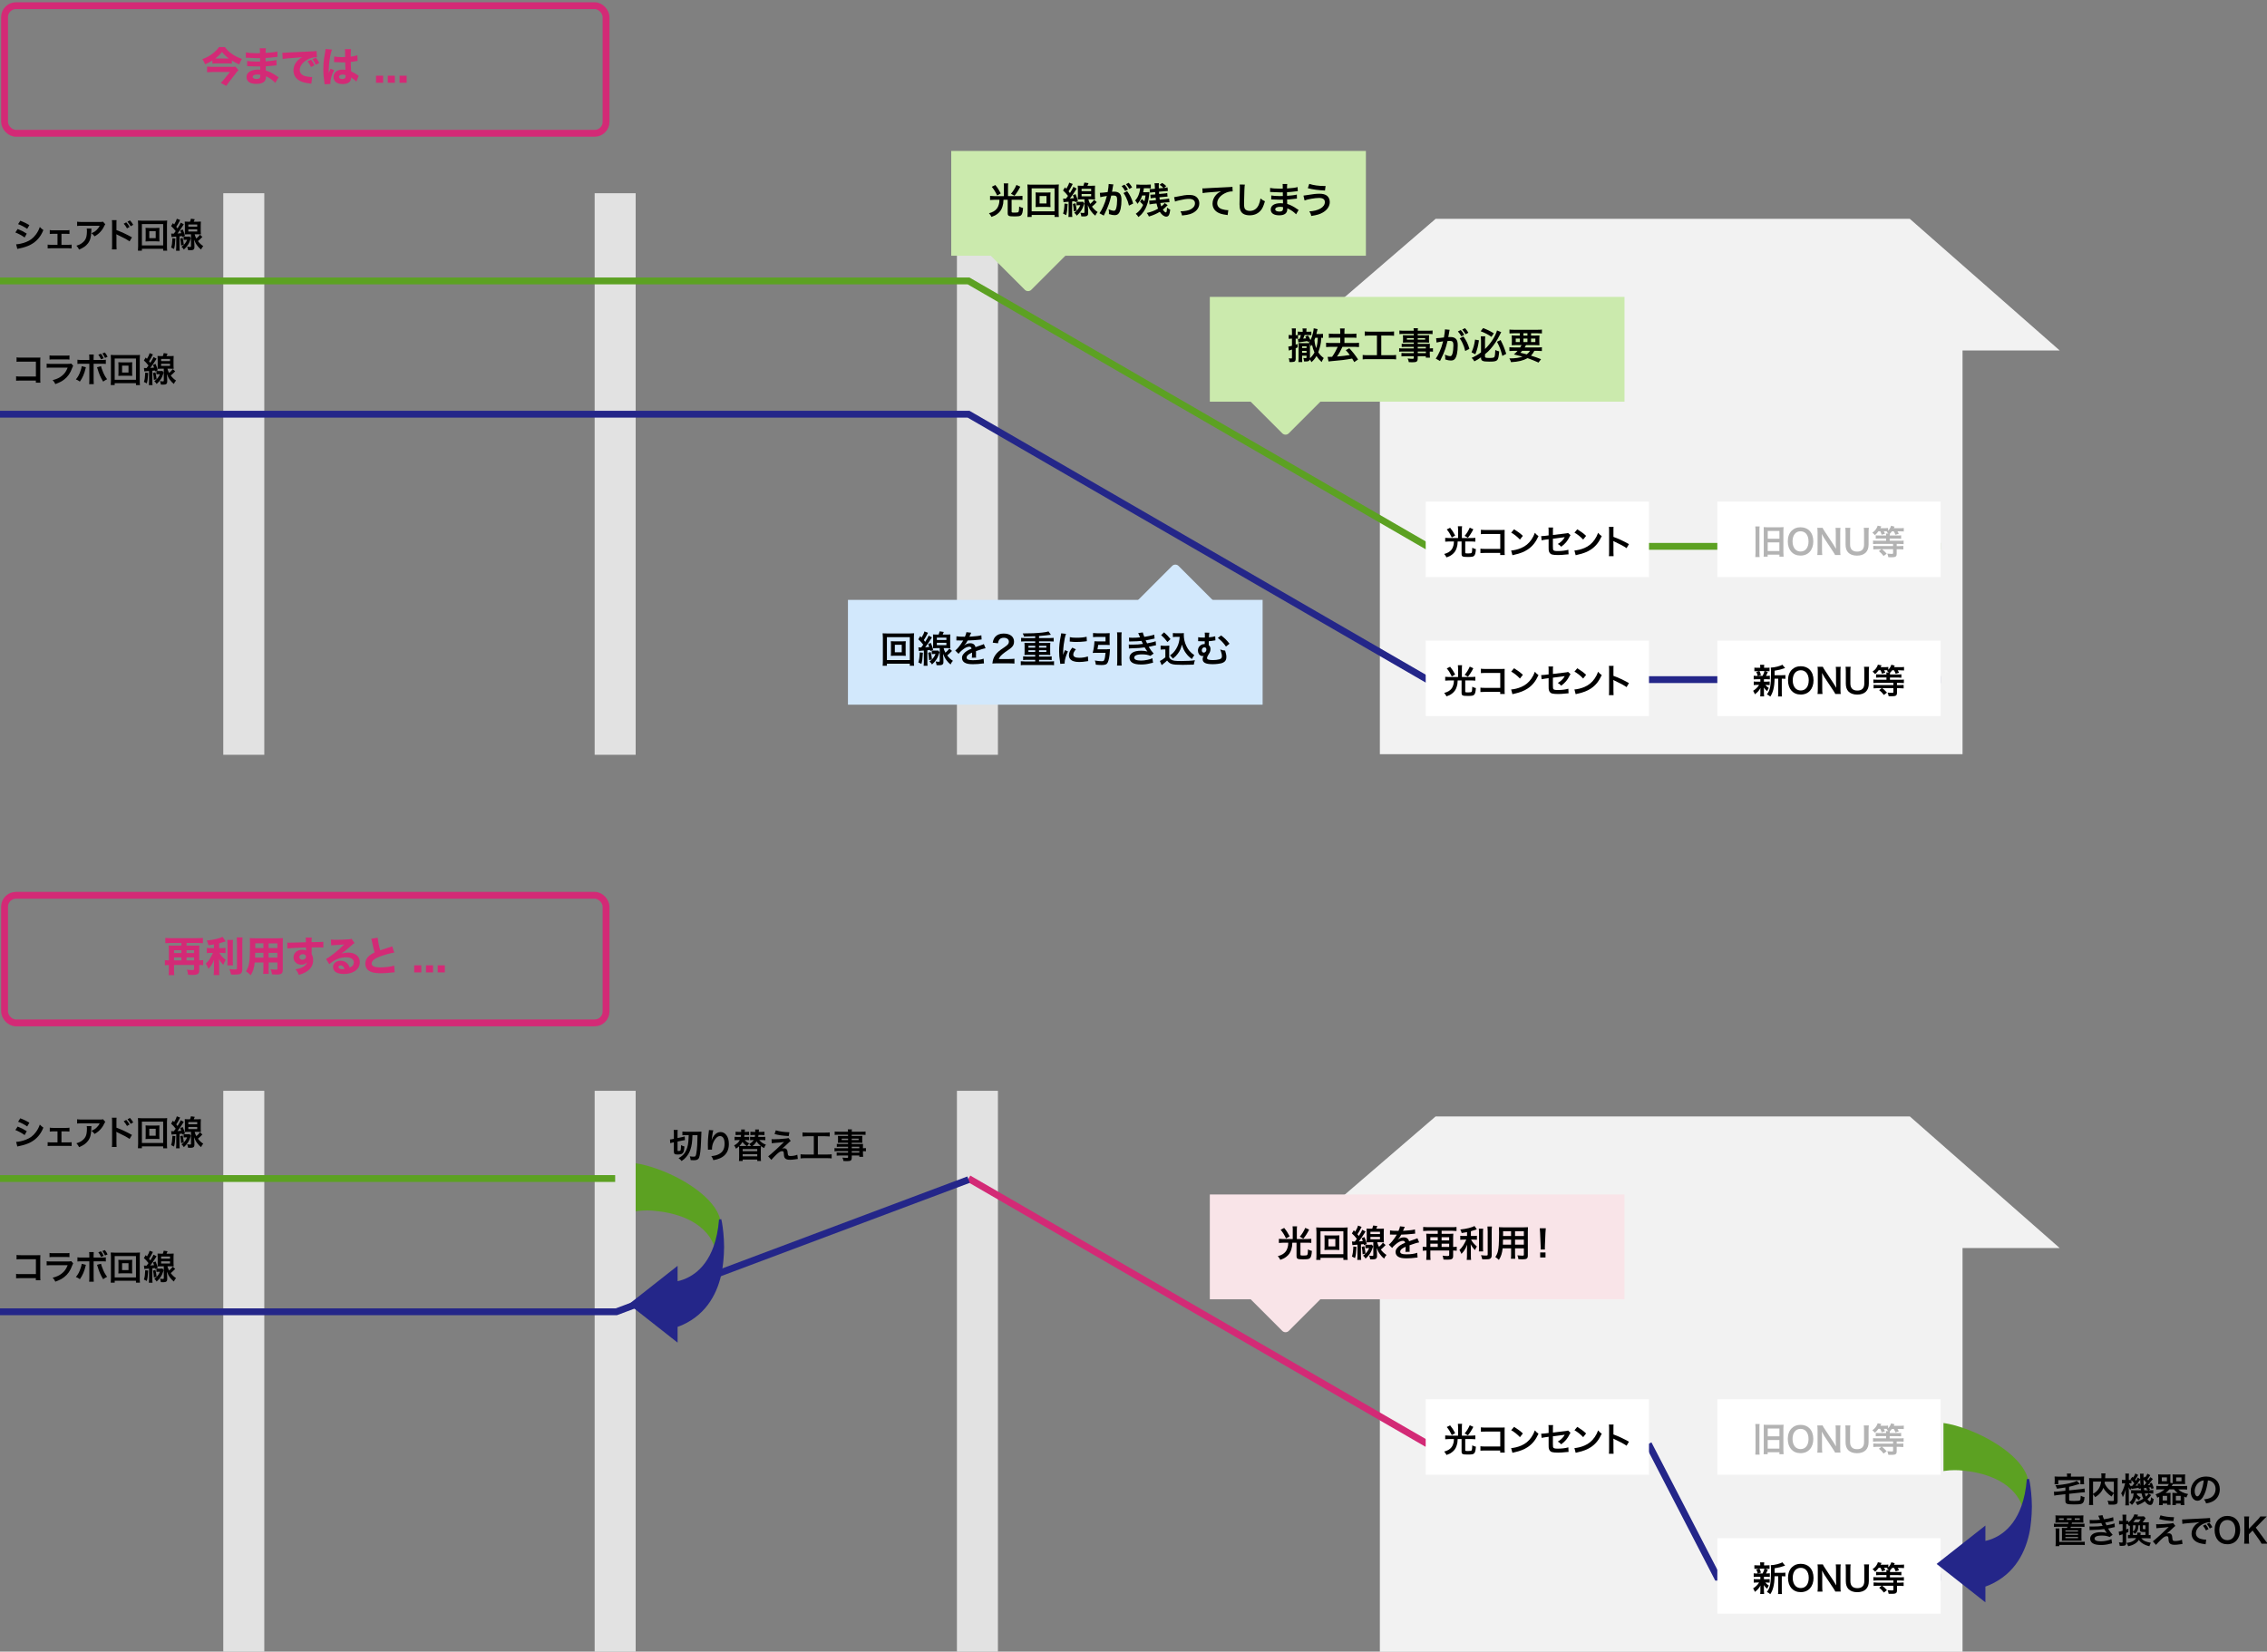 <?xml version="1.0" encoding="UTF-8"?><svg xmlns="http://www.w3.org/2000/svg" viewBox="0 0 995 725"><rect x="0" y="0" width="995" height="725" fill="#808080" stroke="none"/><defs><style>.cls-1{stroke:#5ca122;}.cls-1,.cls-2,.cls-3,.cls-4{fill:none;}.cls-1,.cls-2,.cls-4{stroke-width:3px;}.cls-5{fill:#d2e8fc;}.cls-6{fill:#fff;}.cls-2,.cls-7{stroke:#242689;}.cls-8{fill:#e2e2e2;}.cls-9{fill:#f2f2f2;}.cls-10{isolation:isolate;}.cls-7{fill:#242689;}.cls-11{fill:#004c7a;}.cls-12{fill:#f9e4e8;}.cls-4{stroke:#d32a76;}.cls-13{fill:#cbeaad;}.cls-14{fill:#b3b3b3;}.cls-15{fill:#5ca122;}.cls-16{fill:#d32a76;}</style></defs><g id="area"><rect class="cls-3" width="995" height="725"/></g><g id="_レイヤー"><rect class="cls-8" x="98" y="84.82" width="18" height="246.5"/><rect class="cls-8" x="261" y="84.82" width="18" height="246.5"/><rect class="cls-8" x="420" y="84.82" width="18" height="246.5"/><rect class="cls-8" x="98" y="478.82" width="18" height="246.5"/><rect class="cls-8" x="261" y="478.82" width="18" height="246.5"/><rect class="cls-8" x="420" y="478.82" width="18" height="246.5"/><polygon class="cls-9" points="838.23 96.06 630.1 96.06 563 153.83 605.63 153.83 605.63 331.06 861.37 331.06 861.37 153.83 904 153.83 838.23 96.06"/><polyline class="cls-1" points="0 123.32 425.11 123.32 626.5 239.82 851.75 239.82"/><polyline class="cls-2" points="0 181.82 425.11 181.82 626.5 298.32 851.75 298.32"/><g class="cls-10"><path d="M8.91,167.05c-1.04,0-1.4.02-1.84.06v-1.94c.55.09.82.11,1.87.11h6.82v-6.54h-6.57c-1.06,0-1.38.02-1.92.08v-1.95c.55.09.84.11,1.93.11h7.21q.78,0,1.31-.03c-.05.41-.05.55-.05,1.25v8.23c0,.75.02,1.17.08,1.54h-2.01v-.92h-6.84Z"/><path d="M32.11,160.54c-.15.27-.24.48-.42.95-.78,2.21-1.92,3.87-3.48,5.07-1.06.82-2.04,1.33-3.93,2.04-.33-.75-.51-1-1.17-1.74,1.83-.46,3.01-1.02,4.17-1.98,1.11-.93,1.75-1.84,2.42-3.51h-7.3c-1,0-1.38.02-1.92.08v-1.83c.57.09.9.11,1.95.11h7.14c.93,0,1.23-.03,1.69-.14l.85.96ZM21.75,156c.5.09.81.1,1.75.1h5.23c.94,0,1.26-.01,1.75-.1v1.84c-.46-.06-.75-.08-1.72-.08h-5.29c-.98,0-1.26.01-1.73.08v-1.84Z"/><path d="M37.69,161.2c-.04.2-.06.21-.12.48-.53,2.31-1.33,4.18-2.52,5.82-.73-.52-.99-.66-1.74-.96.99-1.18,1.53-2.22,2.1-3.94.27-.79.38-1.26.44-1.85l1.84.45ZM39.21,157.17c0-.75-.02-1.14-.09-1.56h2.02c-.04.45-.06.65-.06,1.61v.79h3.43c1.04,0,1.37-.02,1.94-.11v1.84c-.52-.06-.92-.07-1.9-.07h-3.46v7.27c0,.76.02,1.2.07,1.68h-2.04c.07-.48.09-.92.09-1.69v-7.26h-3.33c-.97,0-1.36.01-1.89.07v-1.84c.57.09.9.11,1.92.11h3.3v-.84ZM44.35,160.75c.1.51.23.9.53,1.68.67,1.81,1.23,2.86,2.13,4.03-.78.41-1.04.54-1.73,1.05-1.14-1.83-1.75-3.23-2.46-5.61-.12-.42-.13-.46-.24-.71l1.77-.45ZM44.31,155.26c.56.69.79,1.09,1.2,2.01l-1.17.46c-.38-.84-.69-1.41-1.19-2.02l1.15-.45ZM46.09,157.11c-.36-.76-.69-1.32-1.17-1.96l1.12-.42c.52.64.82,1.14,1.18,1.91l-1.14.48Z"/><path d="M59.68,169.03v-.83h-9.34v.83h-1.74c.06-.48.09-1.12.09-1.95v-9.49c0-.71-.03-1.25-.09-1.8.56.06,1.02.08,1.75.08h9.3c.75,0,1.21-.01,1.78-.08-.06.56-.09,1.05-.09,1.8v9.51c0,.81.03,1.56.09,1.94h-1.75ZM50.34,166.72h9.34v-9.36h-9.34v9.36ZM56.59,159.07c.66,0,1.06-.01,1.46-.06-.04.36-.06.73-.06,1.2v3.58c0,.48.02.81.06,1.2-.44-.04-.83-.06-1.46-.06h-3.19c-.75,0-1,.01-1.46.06.05-.41.06-.75.06-1.2v-3.58c0-.44-.01-.81-.06-1.2.38.04.8.06,1.46.06h3.19ZM53.58,163.53h2.82v-3.04h-2.82v3.04Z"/><path d="M63.18,161.52c.27.03.39.04.71.04h.46c.38-.48.5-.65.83-1.12-.81-1.02-1.19-1.44-2.02-2.21l.78-1.29.56.58c.61-.97,1.03-1.89,1.17-2.5l1.45.54c-.09.13-.17.29-.33.63-.38.77-.85,1.61-1.37,2.37q.25.32.56.71c.69-1.07,1.21-2,1.41-2.54l1.33.72c-.18.29-.28.45-.51.81-.9,1.41-1.47,2.23-2.25,3.24.88-.06,1.23-.09,1.65-.13-.19-.62-.23-.69-.44-1.2l1.11-.43c.5,1.18.65,1.63.95,2.79l-1.17.52q-.04-.19-.09-.43-.63.08-1.11.12v4.74c0,.78.02,1.11.09,1.58h-1.62c.06-.51.09-.92.09-1.59v-4.6c-.09.01-.28.01-.6.03q-1.14.08-1.47.14l-.17-1.5ZM65.04,163.72c-.17,2.62-.27,3.39-.61,4.57l-1.26-.64c.36-1.11.47-1.83.58-4.08l1.29.15ZM68.23,163.45c.3,1.33.38,1.84.5,2.99l-1.19.33c-.07-1.28-.15-1.92-.38-3.03l1.06-.29ZM69.52,164.25c-.4,0-.58.02-.87.06v-1.5c.27.04.42.06.92.06h1.02c.35,0,.52-.01.71-.04l.54.71c-.06.15-.08.2-.14.41-.38,1.17-.67,1.83-1.23,2.65-.51.74-.84,1.12-1.72,1.94-.23-.44-.52-.77-1.02-1.2,1.2-.86,1.95-1.8,2.46-3.08h-.66ZM73.5,161.85c.16.71.34,1.15.73,1.86.63-.52,1.06-.99,1.6-1.68l1.06.96c-.75.81-1.31,1.32-1.95,1.84.75.99,1.37,1.58,2.33,2.21-.41.43-.63.78-.96,1.49-.72-.58-1.1-.96-1.58-1.61-.65-.83-.99-1.44-1.5-2.73.09.92.14,1.56.14,2.02l.02,1.31c.01.96-.48,1.33-1.8,1.33-.01,0-.06,0-.09-.02h-.39c-.25,0-.27,0-.51-.03-.09-.67-.18-1.03-.41-1.51.53.09.87.13,1.23.13s.47-.07.47-.36v-5.22h-1.26c-.52,0-1.06.01-1.48.06.04-.39.06-.88.06-1.46v-2.71c0-.55-.02-1.06-.06-1.47.39.04.73.06,1.46.06h.85c.23-.6.31-.9.4-1.32l1.68.24c-.18.48-.29.72-.45,1.08h1.67c.75,0,1.08-.01,1.46-.06-.05.45-.06.78-.06,1.5v2.7c0,.67.01,1.05.06,1.44-.42-.04-.92-.06-1.43-.06h-1.29ZM70.72,158.5h3.9v-.95h-3.9v.95ZM70.72,160.62h3.9v-.94h-3.9v.94Z"/></g><g class="cls-10"><path d="M7.75,100.51c1.54.61,2.7,1.2,3.99,2.04l-.93,1.7c-1.2-.88-2.53-1.6-4.06-2.21l1-1.53ZM7.08,107.23c1.14-.02,2.77-.38,4.33-.98,1.86-.72,3.13-1.69,4.33-3.3.81-1.08,1.27-1.98,1.74-3.31.62.64.84.84,1.56,1.33-.69,1.67-1.32,2.7-2.25,3.79-1.9,2.19-4.45,3.52-8.14,4.26-.54.1-.75.15-1.05.24l-.52-2.04ZM8.91,96.88c1.54.6,2.73,1.17,3.99,1.93l-.96,1.65c-1.36-.92-2.7-1.62-4-2.07l.98-1.51Z"/><path d="M26.98,107.45h3.06c.71,0,.98-.01,1.4-.09v1.68c-.44-.04-.74-.06-1.4-.06h-7.72c-.68,0-.98.01-1.4.06v-1.68c.42.08.69.09,1.38.09h2.94v-4.83h-2.01c-.55,0-.87.02-1.38.09v-1.72c.41.08.77.11,1.37.11h5.89c.63,0,.96-.03,1.38-.11v1.7c-.4-.04-.63-.06-1.36-.06h-2.15v4.83Z"/><path d="M40.12,100.34c-.04.28-.04.3-.06,1.21-.06,2.56-.46,4-1.48,5.31-.9,1.16-2,1.92-3.87,2.7-.39-.81-.58-1.08-1.18-1.71,1.21-.36,1.89-.69,2.62-1.28,1.53-1.21,2.01-2.5,2.01-5.34,0-.45-.02-.58-.08-.9h2.04ZM46.21,98.45c-.21.25-.21.27-.6,1.05-.52,1.11-1.4,2.23-2.31,3.01-.6.52-1.09.85-1.8,1.25-.45-.63-.67-.86-1.35-1.37,1.01-.45,1.58-.79,2.19-1.38.62-.57,1.08-1.19,1.43-1.91h-7.88c-1.05,0-1.42.02-2.04.09v-1.88c.57.09,1.04.12,2.07.12h7.83c.9,0,1.03-.01,1.46-.13l1,1.14Z"/><path d="M49.11,109.46c.08-.48.09-.88.09-1.68v-9.61c0-.74-.03-1.12-.09-1.53h2.06c-.06.45-.06.64-.06,1.58v2.79c2.05.72,4.41,1.82,6.81,3.17l-1.05,1.77c-1.25-.86-2.81-1.71-5.31-2.87-.34-.17-.39-.18-.51-.25.04.42.06.6.06,1.02v3.96c0,.78.02,1.17.06,1.67h-2.06ZM55.42,97.6c.61.64.94,1.11,1.44,2.02l-1.12.63c-.45-.83-.9-1.47-1.44-2.06l1.12-.6ZM57.36,99.32c-.44-.78-.85-1.39-1.41-2l1.08-.58c.6.62.99,1.14,1.44,1.94l-1.11.64Z"/><path d="M71.62,110.03v-.83h-9.34v.83h-1.74c.06-.48.09-1.12.09-1.95v-9.49c0-.71-.03-1.25-.09-1.8.56.06,1.02.08,1.75.08h9.3c.75,0,1.21-.01,1.78-.08-.06.56-.09,1.05-.09,1.8v9.51c0,.81.03,1.56.09,1.94h-1.75ZM62.28,107.72h9.34v-9.36h-9.34v9.36ZM68.53,100.07c.66,0,1.06-.01,1.46-.06-.04.36-.06.73-.06,1.2v3.58c0,.48.02.81.06,1.2-.44-.04-.83-.06-1.46-.06h-3.19c-.75,0-1,.01-1.46.06.05-.41.06-.75.06-1.2v-3.58c0-.44-.01-.81-.06-1.2.38.04.8.06,1.46.06h3.19ZM65.52,104.53h2.82v-3.04h-2.82v3.04Z"/><path d="M75.12,102.52c.27.03.39.04.71.04h.46c.38-.48.5-.65.83-1.12-.81-1.02-1.19-1.44-2.02-2.21l.78-1.29.56.58c.61-.97,1.03-1.89,1.17-2.5l1.45.54c-.09.13-.17.29-.33.63-.38.77-.85,1.61-1.37,2.37q.25.32.56.71c.69-1.07,1.21-2,1.41-2.54l1.33.72c-.18.29-.28.45-.51.81-.9,1.41-1.47,2.23-2.25,3.24.88-.06,1.23-.09,1.65-.13-.19-.62-.23-.69-.44-1.2l1.11-.43c.5,1.18.65,1.63.95,2.79l-1.17.52q-.04-.19-.09-.43-.63.08-1.11.12v4.74c0,.78.02,1.11.09,1.58h-1.62c.06-.51.09-.92.09-1.59v-4.6c-.09.01-.28.01-.6.03q-1.14.08-1.47.14l-.17-1.5ZM76.98,104.72c-.17,2.62-.27,3.39-.61,4.57l-1.26-.64c.36-1.11.47-1.83.58-4.08l1.29.15ZM80.17,104.45c.3,1.33.38,1.84.5,2.99l-1.19.33c-.07-1.28-.15-1.92-.38-3.03l1.06-.29ZM81.46,105.25c-.4,0-.58.02-.87.06v-1.5c.27.04.42.06.92.06h1.02c.35,0,.52-.01.71-.04l.54.71c-.06.15-.08.2-.14.41-.38,1.17-.67,1.83-1.23,2.65-.51.74-.84,1.12-1.72,1.94-.23-.44-.52-.77-1.02-1.2,1.2-.86,1.95-1.8,2.46-3.08h-.66ZM85.44,102.85c.16.71.34,1.15.73,1.86.63-.52,1.06-.99,1.6-1.68l1.06.96c-.75.81-1.31,1.32-1.95,1.84.75.99,1.37,1.58,2.33,2.21-.41.43-.63.78-.96,1.49-.72-.58-1.1-.96-1.58-1.61-.65-.83-.99-1.44-1.5-2.73.09.92.14,1.56.14,2.02l.02,1.31c.01.96-.48,1.33-1.8,1.33-.01,0-.06,0-.09-.02h-.39c-.25,0-.27,0-.51-.03-.09-.67-.18-1.03-.41-1.51.53.09.87.13,1.23.13s.47-.07.47-.36v-5.22h-1.26c-.52,0-1.06.01-1.48.06.04-.39.06-.88.06-1.46v-2.71c0-.55-.02-1.06-.06-1.47.39.04.73.06,1.46.06h.85c.23-.6.31-.9.4-1.32l1.68.24c-.18.48-.29.72-.45,1.08h1.67c.75,0,1.08-.01,1.46-.06-.05.45-.06.78-.06,1.5v2.7c0,.67.01,1.05.06,1.44-.42-.04-.92-.06-1.43-.06h-1.29ZM82.66,99.5h3.9v-.95h-3.9v.95ZM82.66,101.62h3.9v-.94h-3.9v.94Z"/></g><rect id="_長方形_52" class="cls-6" x="625.75" y="220.2" width="98" height="33.12"/><path d="M639.97,232.51c0-.58-.03-1.07-.09-1.51h1.84c-.07.42-.09.88-.09,1.51v3.67h4.19c.61,0,1.17-.03,1.72-.09v1.68c-.46-.06-.96-.09-1.7-.09h-2.74v4.83c0,.39.1.42,1.35.42,1,0,1.35-.08,1.47-.33.17-.32.22-.81.27-2.17.66.36.87.43,1.59.61-.14,1.85-.36,2.6-.89,3.02-.4.33-.96.42-2.74.42-2.31,0-2.66-.18-2.66-1.42v-5.37h-1.71c-.04,1.28-.13,1.88-.42,2.76-.39,1.3-1.04,2.22-2.08,3.01-.71.54-1.33.86-2.4,1.21-.35-.64-.57-.99-1.02-1.5,1.53-.41,2.5-.98,3.21-1.89.48-.61.84-1.56.99-2.55.04-.3.06-.48.08-1.05h-2.15c-.62,0-1.14.03-1.68.09v-1.68c.53.06,1.06.09,1.71.09h3.94v-3.67ZM636.46,231.66c.95,1.17,1.41,1.87,2.22,3.42l-1.47.86c-.81-1.65-1.21-2.31-2.21-3.54l1.46-.73ZM646.65,232.33c-.79,1.57-1.48,2.64-2.37,3.72l-1.44-.83c.93-1.08,1.54-2.07,2.24-3.6l1.57.71Z"/><path d="M651.61,242.71c-1.04,0-1.4.02-1.84.06v-1.94c.55.09.82.11,1.87.11h6.83v-6.54h-6.57c-1.07,0-1.38.02-1.92.08v-1.95c.55.09.84.11,1.93.11h7.21q.78,0,1.3-.03c-.04.41-.04.55-.04,1.25v8.23c0,.75.01,1.17.08,1.54h-2.01v-.92h-6.84Z"/><path d="M663.25,241.65c1.29-.08,3.08-.51,4.44-1.11,1.88-.81,3.27-1.96,4.45-3.67.66-.96,1.08-1.79,1.53-3,.58.71.83.93,1.59,1.47-1.27,2.74-2.7,4.51-4.75,5.88-1.53,1.02-3.39,1.75-5.71,2.25-.6.12-.64.14-.99.25l-.56-2.07ZM664.53,232.33c1.79,1.11,2.71,1.8,3.87,2.89l-1.29,1.63c-1.2-1.27-2.43-2.26-3.83-3.04l1.25-1.48Z"/><path d="M689.31,234.88c-.18.25-.21.3-.42.73-.87,1.83-1.93,3.09-3.67,4.38-.58-.64-.81-.81-1.5-1.21,1.04-.57,1.82-1.25,2.48-2.11.21-.3.3-.44.57-.89-.24.04-.34.06-.57.09-1.52.18-3.06.38-4.62.6v3.38q.01,1.04.06,1.29c.11.58.58.75,2.12.75,1.72,0,3.36-.21,4.6-.58l.09,2.02c-.41.01-.53.01-.92.06-1.62.18-2.73.25-3.72.25-1.22,0-2.1-.09-2.67-.25-.62-.18-1.12-.74-1.29-1.38-.14-.47-.15-.69-.15-1.89v-3.43l-1.41.18q-1.17.15-1.67.29l-.19-1.86c.17.02.29.02.36.02.27,0,.92-.04,1.32-.11l1.59-.19v-2.06c0-.75-.01-.91-.09-1.42h2.07c-.08.44-.09.75-.09,1.4v1.89l5.46-.66c.79-.09.81-.1,1.16-.25l1.11.99Z"/><path d="M691,241.65c1.29-.08,3.08-.51,4.44-1.11,1.88-.81,3.27-1.96,4.46-3.67.66-.96,1.08-1.79,1.53-3,.58.71.82.93,1.59,1.47-1.28,2.74-2.7,4.51-4.75,5.88-1.53,1.02-3.39,1.75-5.71,2.25-.6.12-.65.14-.99.25l-.55-2.07ZM692.28,232.33c1.79,1.11,2.71,1.8,3.87,2.89l-1.29,1.63c-1.2-1.27-2.43-2.26-3.82-3.04l1.24-1.48Z"/><path d="M706.15,244.12c.08-.48.09-.88.09-1.68v-9.61c0-.74-.03-1.12-.09-1.53h2.06c-.06.45-.06.64-.06,1.58v2.79c2.06.72,4.41,1.82,6.81,3.17l-1.05,1.77c-1.25-.86-2.8-1.71-5.31-2.87-.34-.17-.39-.18-.51-.25.04.42.06.6.06,1.02v3.96c0,.78.02,1.17.06,1.67h-2.06Z"/><rect id="_長方形_52-2" class="cls-6" x="753.75" y="220.2" width="98" height="33.12"/><path class="cls-14" d="M772.32,231.06c-.08.51-.09.92-.09,1.62v10.02c0,.83.01,1.26.09,1.83h-1.9c.06-.62.09-1.12.09-1.86v-9.97c0-.58-.03-1.03-.09-1.63h1.9ZM774.14,233.01c0-.66-.02-1.11-.04-1.62.46.04.88.06,1.6.06h5.5c.71,0,1.17-.01,1.62-.06-.06.46-.08.92-.08,1.51v9.69c0,.61.03,1.26.09,1.75h-1.83v-.87h-5.16v.88h-1.79c.06-.45.08-.87.08-1.82v-9.54ZM775.86,241.87h5.12v-3.78h-5.12v3.78ZM775.88,236.49h5.12v-3.43h-5.12v3.43Z"/><path class="cls-14" d="M794.19,232.95c1.09,1.1,1.68,2.73,1.68,4.68,0,3.79-2.2,6.25-5.61,6.25s-5.59-2.44-5.59-6.25c0-1.94.6-3.6,1.71-4.68,1.04-1.02,2.28-1.5,3.87-1.5s2.92.48,3.94,1.5ZM793.77,237.63c0-1.52-.42-2.73-1.18-3.5-.62-.6-1.41-.92-2.31-.92-2.16,0-3.52,1.71-3.52,4.42,0,1.5.43,2.76,1.21,3.54.62.6,1.41.92,2.33.92,2.14,0,3.48-1.71,3.48-4.47Z"/><path class="cls-14" d="M805.44,243.63c-.25-.51-.53-.94-.96-1.6l-3.87-5.83c-.29-.45-.66-1.09-1.02-1.8q.01.21.06.76c.02.29.04.96.04,1.31v4.92c0,1,.04,1.71.12,2.25h-2.19c.08-.5.12-1.25.12-2.26v-7.74c0-.78-.03-1.32-.12-1.94h2.34c.13.38.41.83.92,1.59l3.79,5.71c.36.54.84,1.32,1.17,1.92-.06-.58-.11-1.48-.11-2.11v-5.04c0-.88-.03-1.5-.12-2.07h2.19c-.09.6-.12,1.16-.12,2.07v7.93c0,.84.03,1.41.12,1.93h-2.37Z"/><path class="cls-14" d="M820.26,231.69c-.09.56-.12,1.09-.12,2.04v5.33c0,3.1-1.85,4.84-5.12,4.84-1.67,0-3.04-.51-3.87-1.41-.76-.83-1.12-1.95-1.12-3.45v-5.29c0-.93-.03-1.51-.12-2.05h2.23c-.09.51-.12,1.08-.12,2.05v5.29c0,2.03,1.05,3.09,3.08,3.09s3.04-1.06,3.04-3.1v-5.28c0-.96-.03-1.5-.12-2.05h2.24Z"/><path class="cls-14" d="M824.43,233.23c-.51.71-.81,1.04-1.53,1.68-.36-.44-.66-.74-1.12-1.08.89-.66,1.33-1.12,1.79-1.86.25-.42.44-.79.54-1.21l1.62.3q-.32.62-.42.79h1.92c.66,0,1.08-.03,1.46-.09v1.23c.64-.68,1.11-1.46,1.33-2.21l1.5.4c-.03.06-.14.29-.33.68h2.74c.78,0,1.22-.03,1.65-.09v1.54c-.46-.06-.9-.07-1.58-.07h-1.17c.27.42.33.52.58,1.05l-1.48.46c-.27-.67-.42-.99-.74-1.51h-.83c-.3.42-.57.73-.9,1.06-.04.21-.04.33-.06.76h3.39c.76,0,1.23-.01,1.63-.07v1.5c-.44-.06-1-.09-1.62-.09h-3.41v.98h4.38c.78,0,1.31-.03,1.74-.09v1.56c-.51-.06-1.02-.09-1.72-.09h-1.32v.97h1.18c.68,0,1.25-.03,1.74-.09v1.54c-.5-.06-1.04-.09-1.75-.09h-1.17v2.08c0,.72-.22,1.11-.78,1.3-.3.11-.85.15-1.77.15-.32,0-.57-.02-1.12-.03-.11-.64-.2-.96-.45-1.56.69.07,1.2.1,1.88.1.54,0,.66-.06.66-.36v-1.7h-4.89c.82.66,1.06.88,2.07,1.95l-1.35,1.03c-.76-.97-1.16-1.38-2.07-2.11l1.12-.87h-1.83c-.72,0-1.26.03-1.74.09v-1.54c.5.06,1.05.09,1.72.09h6.96v-.97h-7.04c-.66,0-1.24.03-1.75.09v-1.56c.42.06.96.09,1.73.09h4.02v-.98h-2.91c-.72,0-1.26.03-1.65.08v-1.48c.42.06.92.07,1.67.07h2.89c0-.4-.03-.6-.09-.87h1.09c-.32-.32-.45-.42-.79-.65.15-.13.21-.18.33-.3-.21-.01-.55-.03-.81-.03h-.76c.24.42.33.58.53,1.07l-1.47.45c-.27-.83-.36-1.02-.61-1.52h-.83Z"/><rect id="_長方形_52-3" class="cls-6" x="625.75" y="281.2" width="98" height="33.12"/><path d="M639.97,293.51c0-.58-.03-1.07-.09-1.51h1.84c-.07.42-.09.88-.09,1.51v3.67h4.19c.61,0,1.17-.03,1.72-.09v1.68c-.46-.06-.96-.09-1.7-.09h-2.74v4.83c0,.39.1.42,1.35.42,1,0,1.35-.08,1.47-.33.17-.32.22-.81.27-2.17.66.36.87.43,1.59.61-.14,1.85-.36,2.6-.89,3.02-.4.33-.96.42-2.74.42-2.31,0-2.66-.18-2.66-1.42v-5.37h-1.71c-.04,1.28-.13,1.88-.42,2.76-.39,1.3-1.04,2.22-2.08,3.01-.71.54-1.33.86-2.4,1.21-.35-.64-.57-.99-1.02-1.5,1.53-.41,2.5-.98,3.21-1.89.48-.61.84-1.56.99-2.55.04-.3.06-.48.08-1.05h-2.15c-.62,0-1.14.03-1.68.09v-1.68c.53.06,1.06.09,1.71.09h3.94v-3.67ZM636.46,292.66c.95,1.17,1.41,1.87,2.22,3.42l-1.47.86c-.81-1.65-1.21-2.31-2.21-3.54l1.46-.73ZM646.65,293.33c-.79,1.57-1.48,2.64-2.37,3.72l-1.44-.83c.93-1.08,1.54-2.07,2.24-3.6l1.57.71Z"/><path d="M651.61,303.71c-1.04,0-1.4.02-1.84.06v-1.94c.55.09.82.11,1.87.11h6.83v-6.54h-6.57c-1.07,0-1.38.02-1.92.08v-1.95c.55.09.84.11,1.93.11h7.21q.78,0,1.3-.03c-.04.41-.04.55-.04,1.25v8.23c0,.75.01,1.17.08,1.54h-2.01v-.92h-6.84Z"/><path d="M663.25,302.65c1.29-.08,3.08-.51,4.44-1.11,1.88-.81,3.27-1.96,4.45-3.67.66-.96,1.08-1.79,1.53-3,.58.71.83.93,1.59,1.47-1.27,2.74-2.7,4.51-4.75,5.88-1.53,1.02-3.39,1.75-5.71,2.25-.6.12-.64.14-.99.25l-.56-2.07ZM664.53,293.33c1.79,1.11,2.71,1.8,3.87,2.89l-1.29,1.63c-1.2-1.27-2.43-2.26-3.83-3.04l1.25-1.48Z"/><path d="M689.31,295.88c-.18.25-.21.3-.42.73-.87,1.83-1.93,3.09-3.67,4.38-.58-.64-.81-.81-1.5-1.21,1.04-.57,1.82-1.25,2.48-2.11.21-.3.3-.44.57-.89-.24.04-.34.06-.57.09-1.52.18-3.06.38-4.62.6v3.38q.01,1.04.06,1.29c.11.58.58.75,2.12.75,1.72,0,3.36-.21,4.6-.58l.09,2.02c-.41.01-.53.01-.92.06-1.62.18-2.73.25-3.72.25-1.22,0-2.1-.09-2.67-.25-.62-.18-1.12-.74-1.29-1.38-.14-.47-.15-.69-.15-1.89v-3.43l-1.41.18q-1.17.15-1.67.29l-.19-1.86c.17.02.29.02.36.02.27,0,.92-.04,1.32-.11l1.59-.19v-2.06c0-.75-.01-.91-.09-1.42h2.07c-.08.44-.09.75-.09,1.4v1.89l5.46-.66c.79-.09.81-.1,1.16-.25l1.11.99Z"/><path d="M691,302.65c1.29-.08,3.08-.51,4.44-1.11,1.88-.81,3.27-1.96,4.46-3.67.66-.96,1.08-1.79,1.53-3,.58.71.82.93,1.59,1.47-1.28,2.74-2.7,4.51-4.75,5.88-1.53,1.02-3.39,1.75-5.71,2.25-.6.12-.65.14-.99.25l-.55-2.07ZM692.28,293.33c1.79,1.11,2.71,1.8,3.87,2.89l-1.29,1.63c-1.2-1.27-2.43-2.26-3.82-3.04l1.24-1.48Z"/><path d="M706.15,305.12c.08-.48.09-.88.09-1.68v-9.61c0-.74-.03-1.12-.09-1.53h2.06c-.06.45-.06.64-.06,1.58v2.79c2.06.72,4.41,1.82,6.81,3.17l-1.05,1.77c-1.25-.86-2.8-1.71-5.31-2.87-.34-.17-.39-.18-.51-.25.04.42.06.6.06,1.02v3.96c0,.78.02,1.17.06,1.67h-2.06Z"/><rect id="_長方形_52-4" class="cls-6" x="753.75" y="281.2" width="98" height="33.12"/><path d="M771.08,298.15c-.63,0-.97.01-1.37.06v-1.6c.38.06.69.08,1.4.08h.36c-.21-.84-.36-1.23-.66-1.77l1.32-.33h-.71c-.66,0-1,.01-1.41.06v-1.6c.38.06.72.07,1.44.07h1.14v-.22c0-.51-.01-.72-.07-1.09h1.81c-.06.36-.08.55-.08,1.09v.22h1.02c.71,0,1-.01,1.39-.07v1.6c-.41-.04-.76-.06-1.41-.06h-.61l1.27.36q-.09.2-.22.53-.09.15-.25.55c-.11.25-.17.36-.33.66h.3c.67,0,.99-.02,1.38-.08v1.6c-.42-.04-.74-.06-1.38-.06h-1.21v1.07h1.15c.65,0,.98-.02,1.37-.08v1.58c-.39-.05-.73-.06-1.37-.06h-.55c.45.53.83.84,1.54,1.32-.33.55-.5.87-.72,1.42-.75-.67-.99-.93-1.47-1.62q.01.2.03.58s.02.51.02.58v1.5c0,.53.03.88.09,1.25h-1.72c.04-.34.07-.71.07-1.19v-1.5c0-.29.02-.68.04-1.02-.61,1.16-1.3,1.93-2.47,2.78-.21-.62-.42-1.04-.76-1.53,1.14-.71,1.98-1.53,2.62-2.58h-.98c-.64,0-.96.01-1.36.08v-1.59c.39.06.69.08,1.39.08h1.51v-1.07h-1.56ZM772.24,294.58c.33.64.45.96.64,1.74l-1.33.36h2.05c.42-.78.62-1.26.84-2.1h-2.21ZM782.26,296.39c.66,0,1.04-.03,1.36-.09v1.67c-.38-.04-.61-.06-1.2-.06h-.38v6.04c0,.9.01,1.32.09,1.77h-1.75c.08-.47.09-.9.09-1.77v-6.04h-1.6c-.02,1.91-.2,3.48-.56,4.84-.3,1.17-.76,2.22-1.33,3.02-.6-.5-.85-.66-1.48-.99,1.42-1.74,1.8-3.71,1.8-9.39,0-1.26-.02-1.74-.09-2.34,1.69-.04,4.29-.71,5.05-1.28l1.23,1.46c-.17.04-.22.08-.5.17-1.2.45-2.14.67-4.11,1.02v1.98h3.38Z"/><path d="M794.29,293.95c1.09,1.1,1.68,2.73,1.68,4.68,0,3.79-2.21,6.25-5.61,6.25s-5.59-2.44-5.59-6.25c0-1.94.6-3.6,1.71-4.68,1.04-1.02,2.28-1.5,3.87-1.5s2.92.48,3.95,1.5ZM793.87,298.63c0-1.52-.42-2.73-1.19-3.5-.62-.6-1.41-.92-2.31-.92-2.16,0-3.53,1.71-3.53,4.42,0,1.5.44,2.76,1.21,3.54.62.6,1.41.92,2.33.92,2.15,0,3.48-1.71,3.48-4.47Z"/><path d="M805.54,304.63c-.25-.51-.52-.94-.96-1.6l-3.87-5.83c-.29-.45-.66-1.09-1.02-1.8q.02.21.06.76c.01.29.04.96.04,1.31v4.92c0,1,.04,1.71.12,2.25h-2.19c.08-.5.12-1.25.12-2.26v-7.74c0-.78-.03-1.32-.12-1.94h2.34c.14.38.41.83.92,1.59l3.79,5.71c.36.54.84,1.32,1.17,1.92-.06-.58-.1-1.48-.1-2.11v-5.04c0-.88-.03-1.5-.12-2.07h2.19c-.09.6-.12,1.16-.12,2.07v7.93c0,.84.03,1.41.12,1.93h-2.37Z"/><path d="M820.36,292.69c-.09.56-.12,1.09-.12,2.04v5.33c0,3.1-1.84,4.84-5.11,4.84-1.67,0-3.04-.51-3.87-1.41-.76-.83-1.12-1.95-1.12-3.45v-5.29c0-.93-.03-1.51-.12-2.05h2.24c-.09.51-.12,1.08-.12,2.05v5.29c0,2.03,1.05,3.09,3.07,3.09s3.04-1.06,3.04-3.1v-5.28c0-.96-.03-1.5-.12-2.05h2.24Z"/><path d="M824.53,294.23c-.51.71-.81,1.04-1.53,1.68-.36-.44-.66-.74-1.12-1.08.88-.66,1.33-1.12,1.79-1.86.25-.42.43-.79.54-1.21l1.62.3q-.31.62-.42.79h1.92c.66,0,1.08-.03,1.46-.09v1.23c.65-.68,1.11-1.46,1.33-2.21l1.5.4c-.03.06-.13.29-.33.68h2.75c.78,0,1.21-.03,1.65-.09v1.54c-.47-.06-.9-.07-1.58-.07h-1.17c.27.42.33.52.58,1.05l-1.49.46c-.27-.67-.42-.99-.73-1.51h-.83c-.3.42-.57.73-.9,1.06-.04.21-.04.33-.06.76h3.39c.76,0,1.23-.01,1.63-.07v1.5c-.43-.06-1-.09-1.62-.09h-3.4v.98h4.38c.78,0,1.3-.03,1.74-.09v1.56c-.51-.06-1.02-.09-1.72-.09h-1.32v.97h1.19c.67,0,1.25-.03,1.74-.09v1.54c-.5-.06-1.04-.09-1.75-.09h-1.17v2.08c0,.72-.22,1.11-.78,1.3-.3.11-.86.15-1.77.15-.31,0-.57-.02-1.12-.03-.1-.64-.19-.96-.45-1.56.69.07,1.2.1,1.88.1.54,0,.66-.06.66-.36v-1.7h-4.89c.83.66,1.07.88,2.07,1.95l-1.35,1.03c-.76-.97-1.15-1.38-2.07-2.11l1.12-.87h-1.83c-.72,0-1.26.03-1.74.09v-1.54c.5.06,1.05.09,1.73.09h6.96v-.97h-7.03c-.66,0-1.25.03-1.75.09v-1.56c.42.06.96.09,1.72.09h4.02v-.98h-2.91c-.72,0-1.26.03-1.65.08v-1.48c.42.06.92.07,1.67.07h2.89c0-.4-.03-.6-.09-.87h1.1c-.32-.32-.45-.42-.8-.65.15-.13.21-.18.33-.3-.21-.01-.55-.03-.81-.03h-.76c.24.42.33.58.52,1.07l-1.47.45c-.27-.83-.36-1.02-.62-1.52h-.83Z"/><rect class="cls-13" x="417.5" y="66.26" width="182" height="46"/><rect class="cls-13" x="531" y="130.32" width="182" height="46"/><rect class="cls-5" x="372.17" y="263.32" width="182" height="46"/><g class="cls-10"><path d="M440.64,82.13c0-.63-.03-1.15-.1-1.63h1.98c-.08.45-.1.95-.1,1.63v3.95h4.5c.66,0,1.26-.03,1.85-.1v1.81c-.5-.06-1.03-.1-1.82-.1h-2.95v5.19c0,.42.11.45,1.45.45,1.08,0,1.45-.08,1.58-.35.18-.34.24-.87.29-2.34.71.39.94.47,1.71.66-.15,1.98-.39,2.79-.95,3.24-.44.35-1.03.45-2.95.45-2.48,0-2.85-.19-2.85-1.53v-5.77h-1.84c-.05,1.37-.15,2.02-.45,2.97-.42,1.4-1.11,2.39-2.24,3.24-.76.58-1.44.92-2.58,1.31-.37-.69-.61-1.06-1.1-1.61,1.65-.44,2.69-1.05,3.45-2.03.52-.66.9-1.68,1.06-2.74.05-.32.06-.52.08-1.13h-2.31c-.66,0-1.23.03-1.81.1v-1.81c.56.06,1.15.1,1.84.1h4.24v-3.95ZM436.86,81.21c1.02,1.26,1.52,2.02,2.39,3.68l-1.58.92c-.87-1.77-1.31-2.48-2.37-3.81l1.56-.79ZM447.82,81.94c-.85,1.69-1.6,2.84-2.55,4l-1.55-.89c1-1.16,1.66-2.23,2.4-3.87l1.69.76Z"/><path d="M462.85,95.23v-.89h-10.05v.89h-1.87c.06-.52.1-1.21.1-2.1v-10.21c0-.76-.03-1.34-.1-1.94.6.07,1.1.08,1.89.08h10c.81,0,1.31-.02,1.92-.08-.06.6-.1,1.13-.1,1.94v10.23c0,.87.03,1.68.1,2.08h-1.89ZM452.8,92.75h10.05v-10.06h-10.05v10.06ZM459.52,84.52c.71,0,1.15-.02,1.56-.06-.05.39-.06.79-.06,1.29v3.85c0,.52.02.87.06,1.29-.47-.05-.89-.06-1.56-.06h-3.44c-.81,0-1.08.02-1.56.06.05-.44.06-.81.06-1.29v-3.85c0-.47-.02-.87-.06-1.29.4.05.85.06,1.56.06h3.44ZM456.28,89.31h3.03v-3.27h-3.03v3.27Z"/><path d="M466.6,87.15c.29.03.42.05.76.05h.5c.4-.52.53-.69.89-1.21-.87-1.1-1.27-1.55-2.18-2.37l.84-1.39.6.63c.66-1.05,1.11-2.03,1.26-2.69l1.56.58c-.1.14-.18.31-.35.68-.4.82-.92,1.73-1.47,2.55q.27.34.6.76c.74-1.14,1.31-2.14,1.52-2.73l1.44.77c-.19.31-.31.48-.55.87-.97,1.52-1.58,2.4-2.42,3.48.95-.06,1.32-.1,1.77-.15-.21-.66-.24-.74-.47-1.29l1.19-.47c.53,1.27.69,1.76,1.02,3l-1.26.56q-.05-.21-.1-.47-.68.08-1.19.13v5.1c0,.84.02,1.19.1,1.69h-1.74c.06-.55.1-.98.1-1.71v-4.95c-.1.02-.31.02-.65.03q-1.23.08-1.58.15l-.18-1.61ZM468.6,89.52c-.18,2.82-.29,3.65-.66,4.92l-1.35-.69c.39-1.19.5-1.97.63-4.39l1.39.16ZM472.04,89.23c.32,1.44.4,1.98.53,3.21l-1.27.35c-.08-1.37-.16-2.06-.4-3.26l1.15-.31ZM473.43,90.08c-.44,0-.63.02-.94.06v-1.61c.29.05.45.06.98.06h1.1c.37,0,.56-.02.76-.05l.58.76c-.06.16-.08.21-.15.43-.4,1.26-.73,1.97-1.32,2.86-.55.79-.9,1.21-1.85,2.08-.24-.47-.56-.82-1.1-1.29,1.29-.92,2.1-1.94,2.65-3.31h-.71ZM477.7,87.5c.18.76.37,1.24.79,2,.68-.56,1.15-1.06,1.73-1.81l1.15,1.03c-.81.87-1.4,1.42-2.1,1.98.81,1.06,1.47,1.69,2.5,2.37-.44.47-.68.84-1.03,1.6-.77-.63-1.18-1.03-1.69-1.73-.69-.89-1.06-1.55-1.61-2.94.1.98.15,1.68.15,2.18l.02,1.4c.02,1.03-.52,1.44-1.94,1.44-.02,0-.06,0-.1-.02h-.42c-.27,0-.29,0-.55-.03-.1-.73-.19-1.11-.44-1.63.56.1.94.15,1.32.15s.5-.08.5-.39v-5.61h-1.35c-.56,0-1.15.02-1.6.06.05-.42.06-.95.06-1.56v-2.92c0-.6-.02-1.15-.06-1.58.42.05.79.06,1.56.06h.92c.24-.65.34-.97.44-1.42l1.81.26c-.19.52-.31.77-.48,1.16h1.79c.81,0,1.16-.02,1.56-.06-.05.48-.06.84-.06,1.61v2.9c0,.73.02,1.13.06,1.55-.45-.05-.98-.06-1.53-.06h-1.39ZM474.72,83.91h4.19v-1.02h-4.19v1.02ZM474.72,86.18h4.19v-1.02h-4.19v1.02Z"/><path d="M488.68,80.97c-.05.16-.1.34-.13.5-.03.23-.05.31-.1.55q-.05.35-.27,1.56c-.06.35-.06.37-.11.58.47-.02.69-.03,1-.03,1.06,0,1.85.29,2.39.85.55.61.76,1.39.76,2.86,0,2.77-.47,4.98-1.24,5.87-.45.53-.94.73-1.79.73-.74,0-1.4-.13-2.48-.48.02-.31.03-.55.03-.71,0-.42-.03-.74-.16-1.37.87.39,1.79.64,2.35.64.47,0,.73-.31.97-1.1.26-.84.42-2.31.42-3.68,0-1.48-.37-1.92-1.65-1.92-.32,0-.56.02-.94.05-.48,1.97-.63,2.44-.98,3.5-.56,1.6-1,2.63-1.94,4.53q-.08.14-.24.47c-.05.1-.05.13-.13.27l-1.87-1.03c.48-.63,1.13-1.79,1.68-3.03.69-1.58.92-2.24,1.56-4.56-.82.1-2.35.39-2.89.53l-.19-1.9c.6,0,2.55-.19,3.44-.34.29-1.73.42-2.73.42-3.26v-.29l2.1.21ZM493.55,81.07c.65.69,1.02,1.19,1.52,2.11l-1.26.66c-.44-.82-.94-1.53-1.52-2.15l1.26-.63ZM494.72,83.92c1.24,1.65,2.02,3.26,2.63,5.42l-1.84.92c-.31-1.37-.66-2.37-1.27-3.63-.48-.95-.73-1.37-1.15-1.9l1.63-.81ZM495.67,82.94c-.42-.76-.9-1.44-1.48-2.08l1.21-.63c.63.66,1.06,1.24,1.5,2.02l-1.23.69Z"/><path d="M501.13,87.34c.5.4.69.6,1.15,1.03.23-.82.32-1.34.5-2.55h-1.48c-.52,1.52-1.11,2.58-2.08,3.66-.23-.56-.47-.9-1-1.47.89-.97,1.39-1.9,1.81-3.32.21-.73.32-1.26.4-2.06h-.37c-.55,0-.89.02-1.29.08v-1.71c.44.05.97.08,1.68.08h2.94c.65,0,1.26-.03,1.71-.08v1.69c-.45-.05-.77-.06-1.21-.06h-1.84c-.1.74-.13.97-.31,1.74h1.44c.63,0,.98-.02,1.34-.06-.06.37-.11.81-.23,1.84-.19,1.89-.76,3.85-1.56,5.43-.45.87-1.05,1.76-1.66,2.42-.32.34-.55.56-1.39,1.27-.42-.64-.71-.98-1.18-1.42,1.5-1.06,2.4-2.16,3.23-3.9-.44-.52-.85-.94-1.37-1.39l.79-1.23ZM512.49,90.05q-.23.23-.52.52c-.55.56-1.02,1-1.6,1.45.5.73,1.02,1.23,1.31,1.23.34,0,.45-.45.55-2.13.45.37.94.69,1.39.92-.26,2.24-.71,3.05-1.74,3.05-.94,0-2-.79-2.85-2.11-1.47.89-3.03,1.56-4.77,2.06-.31-.68-.5-1.02-.94-1.56,1.92-.42,3.45-1,4.97-1.9-.32-.77-.48-1.36-.68-2.26l-1.61.16c-.58.06-1.05.14-1.47.23l-.15-1.66h.29c.37,0,.53-.02,1.19-.06l1.5-.16q-.06-.44-.15-1.05l-.92.08c-.47.05-.9.11-1.24.19l-.15-1.58h.23c.23,0,.65-.02,1.05-.06l.89-.08q0-.16-.03-.44c-.02-.29-.02-.36-.03-.58l-.89.08c-.42.03-.85.1-1.03.13-.13.02-.19.03-.21.03-.06,0-.1,0-.16-.02l-.15-1.53c.16.02.26.02.29.02.29,0,.68-.03,1.16-.08l.89-.08q-.06-.89-.1-1.63-.02-.31-.11-.79l1.95-.02c-.05.31-.06.61-.06.98,0,.15.02.89.03,1.29l2.02-.18c-.5-.53-.98-.94-1.69-1.39l1.11-.81c.74.42,1.27.82,1.82,1.37l-.97.79h.08c.55-.05,1.1-.13,1.45-.23l.15,1.6h-.19c-.27,0-.53.02-1.32.1l-2.39.21c.02.47.02.52.06,1l2.03-.19c.76-.06,1.1-.11,1.53-.23l.13,1.58h-.19c-.32,0-.53.02-1.34.1l-2.03.19c.06.56.1.77.13,1.05l2.65-.26c.76-.08,1.05-.13,1.47-.23l.16,1.61h-.18c-.32,0-.81.03-1.35.08l-2.5.27c.13.65.23.98.44,1.5.82-.63,1.18-1,1.45-1.48l1.35.9Z"/><path d="M515.31,86.55q.45-.03,1.68-.31c2.19-.48,3.65-.68,4.98-.68,1.84,0,3.08.53,3.81,1.65.4.61.6,1.29.6,2.08,0,2.15-1.52,3.89-4.08,4.69-1,.31-1.4.37-3.5.61-.16-.81-.29-1.11-.69-1.84h.24c.6,0,1.5-.1,2.29-.24,1.26-.24,1.97-.53,2.69-1.1.77-.58,1.15-1.29,1.15-2.18,0-1.26-.94-1.93-2.65-1.93-1.11,0-2.35.18-4.24.63-1.03.24-1.32.32-1.87.55l-.4-1.94Z"/><path d="M527.75,82.68c.35.02.53.02.61.02q.29,0,2.66-.16c.9-.05,3.58-.19,8.05-.4,1.32-.06,1.56-.08,1.85-.16l.11,2.06q-.18-.02-.34-.02c-.97,0-2.16.32-3.19.87-2.05,1.06-3.26,2.68-3.26,4.31,0,1.26.79,2.23,2.15,2.63.79.24,1.82.42,2.4.42.02,0,.16,0,.32-.02l-.29,2.19c-.19-.05-.27-.06-.55-.1-1.77-.23-2.79-.52-3.77-1.06-1.48-.84-2.31-2.21-2.31-3.89,0-1.37.55-2.73,1.53-3.81.61-.66,1.19-1.08,2.24-1.61-1.31.19-1.94.24-5.44.5-1.08.08-2.05.19-2.68.32l-.11-2.1Z"/><path d="M546.37,81.04c-.1.47-.13.94-.19,2.18-.06,1.5-.16,4.77-.16,5.92,0,1.53.1,2.11.42,2.6.37.53,1.15.84,2.16.84,1.74,0,3.15-.98,3.9-2.76.35-.84.56-1.6.74-2.71.87.71,1.16.89,1.95,1.24-.65,2.18-1.13,3.23-1.92,4.11-1.21,1.37-2.81,2.05-4.84,2.05-1.11,0-2.15-.26-2.82-.71-1.11-.74-1.58-1.98-1.58-4.15,0-.84.03-2.45.13-6.5.02-.48.02-.82.02-1.05,0-.45-.02-.68-.06-1.1l2.26.03Z"/><path d="M568.86,94.07c-.71-.79-1.82-1.61-2.98-2.21-.35-.19-.48-.24-.87-.4v.18c0,1.02-.29,1.71-.9,2.18s-1.48.69-2.66.69c-2.35,0-3.71-.92-3.71-2.52,0-1.76,1.6-2.79,4.31-2.79.39,0,.66.02,1.08.06q0-.19-.02-.39v-.36q-.02-.23-.03-.87c-.77.02-1.27.03-1.61.03-.98,0-1.58-.02-2.92-.11-.21-.02-.37-.02-.61-.02l.03-1.74c.69.16,2.23.27,3.76.27.32,0,.87-.02,1.32-.03,0-.14,0-.69-.02-1.61-.52.02-.77.02-1.02.02-.79,0-2.87-.08-3.95-.16-.18-.02-.31-.02-.35-.02h-.26l.02-1.79c.82.21,2.48.34,4.34.34.26,0,.81-.02,1.21-.03-.02-1.61-.02-1.63-.08-2.03h2.05c-.08.44-.1.65-.11,1.97,2.19-.13,3.6-.31,4.65-.61l.08,1.79q-.35.02-1.27.14c-1.42.19-2.05.24-3.47.32.02.4.02.6.03,1.6q.81-.05,2.29-.21c1.02-.13,1.27-.16,2-.35l.05,1.77c-.27.02-.68.07-1.05.11-.24.03-.97.11-2.18.23-.23.02-.47.03-1.1.06q.05,1.56.06,1.95c1.42.42,2.68,1.05,4.42,2.27.27.18.35.24.58.37l-1.1,1.89ZM561.81,90.79c-1.31,0-2.1.42-2.1,1.11,0,.6.69.97,1.84.97.68,0,1.18-.19,1.4-.52.13-.21.19-.55.19-1.03v-.39c-.53-.11-.85-.15-1.34-.15Z"/><path d="M572.11,85.86q.42-.02,1.87-.27c2.29-.4,3.69-.55,5.06-.55s2.31.21,3.05.66c1,.6,1.56,1.68,1.56,2.95,0,1.84-1.11,3.52-3.06,4.63-1.32.76-2.45,1.1-5.08,1.52-.16-.85-.34-1.26-.84-2.02,1.87-.08,3.61-.53,4.85-1.23,1.27-.71,1.97-1.73,1.97-2.84,0-1.21-.85-1.82-2.53-1.82-1.82,0-5.05.56-6.39,1.11l-.47-2.15ZM574.63,80.71c1.79.6,4.18.94,6.73.94h.45l-.27,1.98c-2.94-.13-5.16-.42-7.53-1.02l.63-1.9Z"/></g><g class="cls-10"><path d="M399.32,292.23v-.89h-10.05v.89h-1.87c.06-.52.1-1.21.1-2.1v-10.21c0-.76-.03-1.34-.1-1.94.6.07,1.1.08,1.89.08h10c.81,0,1.31-.02,1.92-.08-.06.6-.1,1.13-.1,1.94v10.23c0,.87.03,1.68.1,2.08h-1.89ZM389.27,289.75h10.05v-10.06h-10.05v10.06ZM395.99,281.52c.71,0,1.15-.02,1.56-.06-.05.39-.06.79-.06,1.29v3.85c0,.52.02.87.06,1.29-.47-.05-.89-.06-1.56-.06h-3.44c-.81,0-1.08.02-1.56.06.05-.44.06-.81.06-1.29v-3.85c0-.47-.02-.87-.06-1.29.4.05.85.06,1.56.06h3.44ZM392.75,286.31h3.03v-3.27h-3.03v3.27Z"/><path d="M403.07,284.15c.29.03.42.05.76.05h.5c.4-.52.53-.69.89-1.21-.87-1.1-1.27-1.55-2.18-2.37l.84-1.39.6.63c.66-1.05,1.11-2.03,1.26-2.69l1.56.58c-.1.14-.18.31-.35.68-.4.82-.92,1.73-1.47,2.55q.27.34.6.76c.74-1.14,1.31-2.14,1.52-2.73l1.44.77c-.19.31-.31.48-.55.87-.97,1.52-1.58,2.4-2.42,3.48.95-.06,1.32-.1,1.77-.15-.21-.66-.24-.74-.47-1.29l1.19-.47c.53,1.27.69,1.76,1.02,3l-1.26.56q-.05-.21-.1-.47-.68.08-1.19.13v5.1c0,.84.02,1.19.1,1.69h-1.74c.06-.55.1-.98.1-1.71v-4.95c-.1.02-.31.02-.65.03q-1.23.08-1.58.15l-.18-1.61ZM405.07,286.52c-.18,2.82-.29,3.65-.66,4.92l-1.35-.69c.39-1.19.5-1.97.63-4.39l1.39.16ZM408.51,286.23c.32,1.44.4,1.98.53,3.21l-1.27.35c-.08-1.37-.16-2.06-.4-3.26l1.15-.31ZM409.9,287.08c-.44,0-.63.02-.94.06v-1.61c.29.05.45.06.98.06h1.1c.37,0,.56-.02.76-.05l.58.76c-.06.16-.08.21-.15.43-.4,1.26-.73,1.97-1.32,2.86-.55.79-.9,1.21-1.85,2.08-.24-.47-.56-.82-1.1-1.29,1.29-.92,2.1-1.94,2.65-3.31h-.71ZM414.17,284.5c.18.76.37,1.24.79,2,.68-.56,1.15-1.06,1.73-1.81l1.15,1.03c-.81.87-1.4,1.42-2.1,1.98.81,1.06,1.47,1.69,2.5,2.37-.44.47-.68.84-1.03,1.6-.77-.63-1.18-1.03-1.69-1.73-.69-.89-1.06-1.55-1.61-2.94.1.98.15,1.68.15,2.18l.02,1.4c.02,1.03-.52,1.44-1.94,1.44-.02,0-.06,0-.1-.02h-.42c-.27,0-.29,0-.55-.03-.1-.73-.19-1.11-.44-1.63.56.1.94.15,1.32.15s.5-.08.5-.39v-5.61h-1.35c-.56,0-1.15.02-1.6.06.05-.42.06-.95.06-1.56v-2.92c0-.6-.02-1.15-.06-1.58.42.05.79.06,1.56.06h.92c.24-.65.34-.97.44-1.42l1.81.26c-.19.52-.31.77-.48,1.16h1.79c.81,0,1.16-.02,1.56-.06-.05.48-.06.84-.06,1.61v2.9c0,.73.02,1.13.06,1.55-.45-.05-.98-.06-1.53-.06h-1.39ZM411.19,280.91h4.19v-1.02h-4.19v1.02ZM411.19,283.18h4.19v-1.02h-4.19v1.02Z"/><path d="M419.77,279.29c.66.15,1.69.21,3.74.21.44-.97.58-1.45.65-2l2.11.23q-.1.16-.65,1.45c-.08.18-.11.23-.15.29q.13-.02,1.02-.06c1.87-.11,3.34-.29,4.23-.55l.11,1.84q-.45.03-1.27.13c-1.18.15-3.23.27-4.85.32-.47.92-.92,1.56-1.48,2.14l.02.03q.11-.08.32-.24c.6-.45,1.45-.73,2.27-.73,1.26,0,2.05.6,2.31,1.71,1.24-.45,2.06-.74,2.47-.87.87-.31.94-.32,1.19-.48l.76,1.85c-.45.06-.94.19-1.79.44-.23.06-1.03.34-2.42.82v.18q.02.42.02.64v.65c-.02.27-.02.42-.02.53,0,.35.02.58.05.85l-1.87.05c.06-.29.1-1.11.1-1.87v-.39c-.79.37-1.21.6-1.55.84-.56.42-.84.85-.84,1.32,0,.84.77,1.18,2.73,1.18s3.6-.24,4.74-.68l.16,2.08c-.27,0-.35.02-.74.06-1.16.18-2.71.29-4.13.29-1.71,0-2.77-.19-3.6-.68-.74-.42-1.18-1.19-1.18-2.08,0-.66.19-1.18.71-1.79.73-.9,1.64-1.52,3.47-2.27-.08-.6-.4-.87-.98-.87-.94,0-2.06.56-3.31,1.66-.68.56-1.05.97-1.4,1.47l-1.47-1.45c.42-.32.89-.77,1.45-1.44.63-.74,1.61-2.14,1.94-2.76q.06-.13.13-.21c-.06,0-.27.02-.27.02-.26,0-1.68-.03-2.03-.03q-.31-.02-.45-.02s-.15,0-.26.02l.03-1.84Z"/><path d="M437.65,291.18c-1.26,0-1.52.02-2.08.08.1-.92.21-1.48.42-2.06.44-1.18,1.16-2.21,2.21-3.16.56-.5,1.05-.87,2.66-1.95,1.48-1.02,1.94-1.55,1.94-2.37,0-1.1-.86-1.77-2.23-1.77-.93,0-1.64.32-2.05.95-.27.39-.39.74-.5,1.48l-2.31-.27c.23-1.23.52-1.89,1.11-2.58.81-.93,2.08-1.43,3.69-1.43,2.82,0,4.56,1.35,4.56,3.56,0,1.06-.35,1.84-1.15,2.58-.45.42-.61.55-2.71,1.98-.71.5-1.52,1.18-1.92,1.61-.48.52-.68.84-.92,1.45h4.52c1.02,0,1.82-.05,2.36-.13v2.13c-.76-.06-1.4-.1-2.44-.1h-5.18Z"/><path d="M454.36,279.28c-2.03.08-3.68.13-4.92.16-.1-.48-.29-.94-.56-1.39,3.66,0,6.03-.11,8.45-.37,1.31-.13,2.27-.31,2.87-.52l1.05,1.47c-.36.03-.66.06-2.15.27-.81.11-1.68.19-3.06.29v.89h4.66c.73,0,1.26-.03,1.76-.08v1.6c-.48-.05-.98-.08-1.76-.08h-4.66v.71h3.66c.61,0,.98-.02,1.29-.05-.05.48-.06.69-.06,1.16v3.02c0,.48.02.65.06,1.15-.35-.03-.69-.05-1.29-.05h-3.66v.74h3.79c.73,0,1.24-.03,1.76-.1v1.63c-.48-.06-.98-.1-1.76-.1h-3.79v.71h4.82c.73,0,1.24-.03,1.76-.1v1.76c-.48-.06-.98-.1-1.76-.1h-11.06c-.79,0-1.29.03-1.77.1v-1.76c.5.06,1.1.1,1.77.1h4.56v-.71h-3.53c-.79,0-1.24.02-1.77.1v-1.63c.48.06,1.11.1,1.77.1h3.53v-.74h-3.43c-.61,0-.94.02-1.29.05.06-.56.06-.68.06-1.15v-3.02c0-.48,0-.56-.06-1.16.31.03.68.05,1.29.05h3.43v-.71h-4.42c-.79,0-1.23.02-1.76.08v-1.6c.48.05,1.1.08,1.76.08h4.42v-.81ZM451.39,283.49v.79h2.97v-.79h-2.97ZM451.39,285.42v.77h2.97v-.77h-2.97ZM456.04,284.28h3.21v-.79h-3.21v.79ZM456.04,286.2h3.21v-.77h-3.21v.77Z"/><path d="M465.35,291.39c-.02-.29-.03-.39-.08-.76-.31-1.95-.42-3.19-.42-4.82,0-2.08.19-3.92.66-6.31.18-.9.21-1.06.24-1.5l2.13.23c-.39.95-.76,2.76-1.02,4.82-.16,1.21-.23,2.16-.24,3.56,0,.36-.02.48-.03.89.18-.56.21-.68.84-2.13l1.29.58c-.89,1.87-1.44,3.74-1.44,4.89,0,.1,0,.23.02.44l-1.95.11ZM472.22,285.02c-.81.94-1.14,1.63-1.14,2.32,0,.92.89,1.4,2.56,1.4,1.42,0,2.82-.23,3.84-.61l.16,2.05c-.23.02-.29.03-.66.1-1.29.21-2.27.31-3.34.31-2,0-3.29-.45-4-1.4-.31-.4-.48-1-.48-1.58,0-1.05.48-2.13,1.48-3.32l1.58.74ZM469.55,279.68c.73.19,1.58.26,2.98.26,1.79,0,3.32-.15,4.39-.44l.1,1.95c-.13.02-.37.05-1.15.15-1.03.13-2.26.19-3.45.19s-1.19,0-2.9-.18l.03-1.94Z"/><path d="M485.86,284.99c.58,0,.94-.02,1.32-.06-.03.32-.05.44-.06.86-.1,2.21-.44,4.05-.95,5.05-.4.81-1.1,1.08-2.65,1.08-.76,0-1.52-.05-2.55-.14-.08-.74-.18-1.13-.42-1.84,1.23.21,2.13.31,2.98.31.63,0,.9-.1,1.05-.4.32-.65.52-1.66.65-3.29h-4.45c-.45,0-.82.02-1.19.05.44-1.63.73-3.56.77-5.13.35.05.69.06,1.26.06h3.6v-1.97h-3.79c-.6,0-1.16.03-1.69.1v-1.79c.48.06,1.06.1,1.71.1h4.05c.63,0,1.11-.02,1.56-.06-.03.4-.05.77-.05,1.31v2.65c0,.53.02.87.05,1.26-.4-.03-.92-.05-1.44-.05h-3.6c-.1.69-.19,1.24-.34,1.94h4.18ZM492.31,277.57c-.08.58-.1.95-.1,1.79v10.73c0,.97.02,1.42.1,2.06h-2.05c.08-.68.11-1.13.11-2.06v-10.73c0-.84-.02-1.16-.11-1.79h2.05Z"/><path d="M495.52,279.89c.47.05.84.06,1.55.06,1.23,0,2.1-.05,3.32-.18q-.05-.13-.18-.42c-.4-.94-.63-1.44-.64-1.47l2.02-.27c.06.4.23.89.66,1.95,1.37-.18,3.24-.6,4.35-.97l.16,1.71q-.16.03-.55.11c-1.08.26-2.87.61-3.37.68.26.6.36.81.63,1.32,1.39-.29,2.13-.45,2.23-.47.92-.23,1.11-.29,1.53-.47l.16,1.76c-.31.05-.65.11-1.02.21-.66.16-1.19.27-1.58.36q-.4.08-.6.13c.84,1.39,1.1,1.73,2.16,2.95l-1.42,1.02c-1.16-.48-2.13-.66-3.71-.66-1.23,0-2.16.16-2.71.45-.45.26-.69.6-.69.98s.27.76.69.94c.52.23,1.37.36,2.31.36,1.68,0,3.95-.48,4.97-1.05l.29,1.98q-.31.05-1.05.24c-1.37.37-2.71.55-4.13.55-1.85,0-3.03-.24-3.93-.79-.77-.48-1.24-1.31-1.24-2.21s.48-1.68,1.35-2.24c.84-.53,2.13-.81,3.76-.81.98,0,1.92.11,2.79.34-.26-.24-.56-.69-1.24-1.81-1.71.26-2.74.32-6.24.44-.27.02-.39.02-.66.05l-.06-1.76c.47.06.56.06,1.66.06,1.69,0,3.03-.1,4.56-.31-.1-.19-.16-.29-.29-.6-.16-.34-.21-.44-.34-.73-1.29.14-2.45.21-4.32.23-.68,0-.76.02-1.1.03l-.08-1.71Z"/><path d="M509.39,283.39c.42.06.68.08,1.29.08h1.32c.48,0,.85-.02,1.23-.08-.05.53-.06.87-.06,1.77v3.37c.24.52.39.68.92,1.03.77.48,1.61.6,4.39.6,2.34,0,4.39-.11,5.98-.34-.27.77-.37,1.18-.48,1.92-1.44.05-3.77.1-4.89.1-2.64,0-3.95-.1-4.79-.37-.84-.26-1.42-.69-2.05-1.52-.52.52-.9.85-1.66,1.44-.27.21-.37.29-.48.39q-.16.13-.24.19l-.79-1.84c.69-.29,1.71-.97,2.4-1.58v-3.47h-.98c-.45,0-.69.02-1.1.08v-1.77ZM510.92,277.57c1.16,1.02,2.03,1.92,2.82,2.95l-1.34,1.31c-1-1.35-1.52-1.92-2.77-3.05l1.29-1.21ZM516.12,279.55c-.55,0-.94.02-1.34.08v-1.74c.36.06.69.08,1.34.08h2.31c.52,0,.87-.02,1.18-.06-.03.37-.03.6-.03.87,0,1.58.37,3.21,1.06,4.68.82,1.77,1.79,2.89,3.55,4.15-.45.55-.73,1-1.06,1.69-1.18-.89-1.84-1.53-2.58-2.52-.81-1.08-1.26-2.06-1.81-3.82-.4,1.71-.86,2.73-1.76,3.94-.6.82-1.1,1.34-2.18,2.21-.44-.58-.68-.84-1.27-1.4.98-.71,1.47-1.19,2.13-2.06.86-1.15,1.47-2.47,1.79-3.84.16-.66.23-1.13.31-2.24h-1.63Z"/><path d="M533.42,281.09c-.18.02-.24.02-.48.06-1.02.18-1.64.26-2.4.31-.02,1.11-.02,1.19-.02,1.71.55.47.77.97.77,1.79,0,.55-.11,1.03-.37,1.53-.1.19-.16.31-.55.9-.4.63-.58,1.08-.58,1.47,0,.63.77.89,2.63.89.9,0,1.9-.11,2.66-.31.87-.21,1.23-.61,1.23-1.39,0-.58-.1-1.05-.35-1.85-.24-.76-.26-.81-.4-1.13.9.34,1.26.42,2.16.52q.06.21.14.55.05.18.18.63c.15.5.23,1.05.23,1.61,0,1.14-.4,1.92-1.26,2.37-.64.36-1.29.52-2.5.66-.74.1-1.61.14-2.32.14-1.45,0-2.66-.19-3.29-.53-.74-.4-1.06-.92-1.06-1.74,0-.5.13-.9.47-1.43h-.03c-.15.1-.31.14-.48.14-.63,0-1.27-.37-1.63-.94-.24-.39-.39-.98-.39-1.52,0-1.55,1.24-2.81,2.79-2.81h.18c0-.11,0-.37.02-.73v-.5h-1.05c-.44,0-.77-.02-1.24-.03-.16-.02-.27-.02-.35-.02-.05,0-.15,0-.26.02l.02-1.77c.45.13,1.1.18,2.23.18h.69c0-.15,0-.27.02-.34v-.6c0-.63-.02-.84-.08-1.23l2.05.02c-.08.34-.1.44-.15,1.11q-.02.16-.02.55c0,.15,0,.19-.02.39,1.11-.1,2.23-.29,2.76-.48l.08,1.79ZM528.58,284.15c-.6,0-1.11.6-1.11,1.29,0,.63.34,1.03.87,1.03.63,0,1.15-.6,1.15-1.34,0-.63-.26-.94-.84-.97-.03-.02-.05-.02-.06-.02ZM535.95,278.92c1.48,1.1,2.6,2.21,3.68,3.65l-1.55,1.24c-.87-1.37-2.32-2.9-3.58-3.77l1.45-1.11Z"/></g><g class="cls-10"><path d="M569.73,148.71c-.29-.05-.52-.06-.82-.06h-.23v2.64c.24-.08.37-.13.84-.31l.05,1.5c-.47.21-.61.27-.89.37v4.52c0,.66-.13,1.06-.39,1.26-.26.19-.81.31-1.56.31-.16,0-.34,0-.81-.03-.02-.73-.06-1.05-.29-1.65.4.06.71.1,1.03.1s.39-.08.39-.44v-3.48q-1.15.35-1.37.45l-.24-1.76c.42-.03.85-.13,1.61-.34v-3.14h-.31c-.4,0-.74.03-1.13.08v-1.71c.39.06.69.1,1.15.1h.29v-1.29c0-.82-.03-1.18-.1-1.66h1.81c-.06.45-.08.86-.08,1.65v1.31h.23c.29,0,.45-.02.69-.05v-1.52c.35.06.65.08,1.29.08h.87v-.44c0-.45-.03-.69-.1-1.02h1.82c-.08.31-.1.55-.1,1.03v.42h.84c.68,0,.92-.02,1.34-.08v1.58c-.35-.03-.69-.05-1.23-.05h-1.74c-.19.55-.32.89-.61,1.56q.82-.06,1.32-.13c-.16-.32-.21-.42-.44-.79l1.24-.42c.5.81.73,1.24,1.06,1.97.52-.98.84-1.94,1.16-3.39.18-.74.24-1.27.26-1.77l1.71.37c-.08.26-.13.4-.21.82-.08.35-.15.68-.32,1.32h1.55c.63,0,.97-.02,1.34-.08v1.79c-.26-.03-.44-.05-.76-.06-.08,1.64-.15,2.27-.4,3.4-.21.95-.53,2-.9,2.98.68,1.03,1.34,1.71,2.4,2.52-.32.47-.73,1.26-.92,1.76-.98-.9-1.58-1.6-2.27-2.63-.63,1.08-1.31,1.92-2.21,2.68-.18-.39-.4-.77-.71-1.19-.16.66-.6.89-1.79.89h-.31c-.08-.02-.24-.02-.44-.02-.03-.56-.13-.97-.32-1.53.37.06.65.08.94.08.39,0,.48-.07.48-.31v-.77h-1.95v1.39c0,.6.02.98.06,1.42h-1.68c.05-.44.08-.89.08-1.6v-5.39c0-.66-.02-.98-.06-1.37.35.03.61.05,1.18.05h2.71q.55,0,.95-.02c-.08-.13-.13-.19-.26-.39.21-.21.27-.27.4-.45l-.89.37c-.05-.13-.1-.26-.15-.4-.24.05-1.39.21-3.44.48-.26.03-.35.05-.53.1l-.21-1.56c.11.02.31.02.47.02.06,0,.13,0,.26-.02.26-.6.42-1.06.58-1.68h-.1c-.47,0-.82.02-1.16.05v1.58ZM573.45,152.74v-.73h-1.95v.73h1.95ZM573.45,154.84v-.81h-1.95v.81h1.95ZM574.95,157.26c.69-.6,1.4-1.5,1.98-2.53-.47-1.02-.85-2.26-1.08-3.39-.13.23-.23.37-.48.74-.21-.65-.26-.74-.42-1.06v6.24ZM577.27,148.27c-.23.63-.26.73-.35,1,.13,1.45.34,2.34.79,3.56.48-1.74.61-2.58.68-4.56h-1.11Z"/><path d="M588.23,145.63c0-.66-.03-1.05-.1-1.44h2.06c-.08.39-.11.79-.11,1.44v.9h3.47c.81,0,1.32-.03,1.79-.1v1.87c-.55-.06-1.03-.1-1.79-.1h-3.47v2.35h4.5c.81,0,1.44-.03,1.9-.1v1.89c-.6-.06-1.18-.1-1.9-.1h-5.37c-.76,1.69-1.5,3.02-2.39,4.26,2.15-.18,3.98-.39,5.61-.66-.61-.85-.95-1.26-1.77-2.14l1.55-.86c1.58,1.73,2.6,3.02,3.87,4.94l-1.69,1.16c-.48-.84-.63-1.1-.92-1.55-3.44.61-4.5.74-9.06,1.13-.73.05-.84.06-1.31.14l-.4-2.02c.29.02.42.02.63.02.27,0,.45,0,1.34-.05.98-1.4,1.76-2.79,2.47-4.37h-3.19c-.74,0-1.32.03-1.92.1v-1.89c.45.06,1.1.1,1.92.1h4.29v-2.35h-3.21c-.74,0-1.24.03-1.79.1v-1.87c.47.06,1,.1,1.79.1h3.21v-.9Z"/><path d="M601.08,147.29c-.89,0-1.45.03-2.08.1v-1.9c.56.06,1.11.1,2.1.1h8.68c.95,0,1.47-.03,2.08-.1v1.9c-.66-.07-1.19-.1-2.06-.1h-3.55v8.63h4.32c.94,0,1.55-.03,2.19-.11v1.95c-.6-.08-1.32-.11-2.19-.11h-10.29c-.84,0-1.52.03-2.19.11v-1.95c.66.08,1.24.11,2.23.11h4.03v-8.63h-3.26Z"/><path d="M620.51,152.24h-3.82c-.58,0-1.05.02-1.48.06v-1.4c.39.05.81.06,1.52.06h3.79v-.61h-3.42c-.58,0-.98.02-1.35.05.03-.34.05-.68.05-1.08v-1.06c0-.45-.02-.74-.05-1.13.42.03.76.05,1.37.05h3.4v-.61h-4.42c-.79,0-1.32.03-1.89.1v-1.6c.5.06,1.05.1,1.98.1h4.32c-.02-.56-.03-.74-.1-1.1h1.95c-.08.36-.1.52-.11,1.1h4.53c.94,0,1.47-.03,1.98-.1v1.6c-.55-.06-1.11-.1-1.89-.1h-4.63v.61h3.65c.61,0,.97-.02,1.35-.05-.03.36-.05.63-.05,1.13v1.06c0,.48.02.73.05,1.08-.35-.03-.77-.05-1.29-.05h-3.71v.61h3.61c.95,0,1.27-.02,1.73-.05-.05.4-.05.63-.05,1.47v.56c.69,0,1.08-.03,1.4-.08v1.53c-.39-.05-.69-.08-1.4-.08v.94c0,.84.02,1.27.08,1.74h-1.81v-.63h-3.56v.9c0,1.45-.4,1.76-2.37,1.76-.39,0-1.03-.03-1.55-.06-.1-.65-.19-.97-.5-1.6.87.1,1.47.14,2.05.14.5,0,.63-.08.63-.37v-.77h-3.79c-.73,0-1.11.02-1.6.08v-1.5c.44.05.71.06,1.53.06h3.85v-.69h-4.63c-.92,0-1.35.02-1.77.08v-1.53c.42.06.82.08,1.74.08h4.66v-.71ZM617.5,148.43v.66h3.02v-.66h-3.02ZM622.26,149.09h3.24v-.66h-3.24v.66ZM625.82,152.95v-.71h-3.56v.71h3.56ZM622.26,155.01h3.56v-.69h-3.56v.69Z"/><path d="M636.27,144.77c-.05.16-.1.34-.13.5-.03.23-.05.31-.1.55q-.05.36-.27,1.57c-.06.35-.06.37-.11.58.47-.02.69-.03,1-.03,1.06,0,1.85.29,2.39.85.55.61.76,1.39.76,2.86,0,2.77-.47,4.98-1.24,5.87-.45.53-.94.73-1.79.73-.74,0-1.4-.13-2.48-.48.02-.31.03-.55.03-.71,0-.42-.03-.74-.16-1.37.87.39,1.79.64,2.35.64.47,0,.73-.31.97-1.1.26-.84.42-2.31.42-3.68,0-1.48-.37-1.92-1.65-1.92-.32,0-.56.02-.94.05-.48,1.97-.63,2.44-.98,3.5-.56,1.6-1,2.63-1.94,4.53q-.08.14-.24.47c-.05.1-.05.13-.13.27l-1.87-1.03c.48-.63,1.13-1.79,1.68-3.03.69-1.58.92-2.24,1.56-4.56-.82.1-2.35.39-2.89.53l-.19-1.9c.6,0,2.55-.19,3.44-.34.29-1.73.42-2.73.42-3.26v-.29l2.1.21ZM641.14,144.87c.65.69,1.02,1.19,1.52,2.11l-1.26.66c-.44-.82-.94-1.53-1.52-2.15l1.26-.63ZM642.3,147.72c1.24,1.65,2.02,3.26,2.63,5.42l-1.84.92c-.31-1.37-.66-2.37-1.27-3.63-.48-.95-.73-1.37-1.15-1.9l1.63-.81ZM643.25,146.74c-.42-.76-.9-1.44-1.48-2.08l1.21-.63c.63.66,1.06,1.24,1.5,2.02l-1.23.69Z"/><path d="M649.12,149.4c-.4,2.69-.71,3.87-1.58,6.11l-1.68-.84c.87-1.98,1.19-3.15,1.55-5.6l1.71.32ZM650.03,156.85c-1.16.81-1.66,1.13-2.92,1.77-.39-.68-.65-1-1.21-1.53,1.56-.69,2.77-1.4,4.13-2.4v-5.42c0-.63-.02-.94-.1-1.65h1.95c-.06.5-.1,1.02-.1,1.6v3.98c1.21-1.15,2.47-2.68,3.45-4.23.85-1.36,1.58-2.92,1.81-3.92l1.85.74q-.19.34-.63,1.24c-1.15,2.34-2.42,4.26-4.05,6.13-.74.85-1.4,1.48-2.44,2.32v1.13c0,.4.42.52,1.95.52,1.44,0,1.98-.11,2.18-.45.23-.4.35-1.42.39-3.05.69.34,1.05.47,1.71.61-.35,4.24-.61,4.5-4.37,4.5-2.95,0-3.61-.32-3.61-1.73v-.18ZM650.95,144.01c2.16.85,3,1.26,4.71,2.31l-1.06,1.55c-1.23-.92-2.58-1.63-4.73-2.47l1.08-1.39ZM658.62,149.26c1.06,2.03,1.68,3.52,2.48,6.06l-1.71.92c-.76-2.86-1.19-4.02-2.35-6.21l1.58-.77Z"/><path d="M667.22,152.5c.26-.39.37-.58.6-1.02h-2.45c-.84,0-1.37.02-1.87.07.05-.47.06-.84.06-1.56v-1.11c0-.74-.02-1.16-.06-1.65.52.06,1.03.08,1.79.08h1.76v-1.02h-2.68c-.76,0-1.35.03-1.85.08v-1.71c.48.06,1.08.1,1.98.1h10.26c.94,0,1.56-.03,2-.1v1.71c-.52-.05-1.1-.08-1.87-.08h-2.89v1.02h1.87c.82,0,1.34-.02,1.81-.08-.05.45-.06.86-.06,1.65v1.1c0,.81.02,1.18.05,1.58-.4-.05-.9-.07-1.82-.07h-4.08c-.34.6-.39.69-.58,1.02h5.69c.94,0,1.42-.02,1.87-.1v1.68c-.53-.05-1.08-.08-1.87-.08h-1.45c-.42.84-.85,1.47-1.47,2.1,2.05.63,2.63.84,4.42,1.56l-1.13,1.48c-.4-.18-.73-.32-.94-.42q-1.37-.63-3.84-1.52c-1.89,1.06-4.06,1.6-7.27,1.76-.19-.66-.31-.94-.73-1.65h.35c2.23,0,3.98-.26,5.42-.79-1.87-.5-2.15-.56-3.77-.95.73-.63,1.03-.92,1.6-1.58h-1.73c-.79,0-1.32.03-1.85.08v-1.68c.45.06.97.1,1.85.1h2.89ZM665.27,148.61v1.53h1.77v-1.53h-1.77ZM668.08,154c-.24.29-.37.44-.77.84q.56.16,1.82.45c.18.03.4.1.97.26.58-.42,1.03-.9,1.4-1.55h-3.42ZM668.64,147.3h1.76v-1.02h-1.76v1.02ZM668.64,150.14h1.76v-1.53h-1.76v1.53ZM671.99,150.14h1.89v-1.53h-1.89v1.53Z"/></g><rect class="cls-4" x="2" y="393" width="264" height="56" rx="5" ry="5"/><path class="cls-16" d="M74.11,416.9c0-.65-.02-1.19-.09-1.85.43.04.79.05,1.42.05h4.18v-1.19h-4.7c-.83,0-1.58.04-2.36.11v-2.32c.74.07,1.44.11,2.36.11h11.78c.86,0,1.64-.04,2.36-.11v2.32c-.77-.07-1.58-.11-2.36-.11h-4.81v1.19h4.14c.67,0,1.06-.02,1.51-.05-.07.58-.09,1.06-.09,1.85v4.65h.09c.72,0,1.12-.02,1.64-.11v2.25c-.56-.07-1.04-.11-1.64-.11h-.09v2.36c0,1.57-.68,2.02-3.13,2.02-.65,0-1.03-.02-1.75-.07-.11-.88-.23-1.39-.52-2.25.86.13,1.6.18,2.27.18.72,0,.86-.09.86-.54v-1.69h-8.8v2.38c0,.99.02,1.48.11,2.07h-2.48c.09-.88.11-1.39.11-2.11v-2.34h-.11c-.56,0-1.04.04-1.64.11v-2.25c.58.09.94.11,1.75.11v-4.65ZM79.62,418.36v-1.26h-3.24v1.26h3.24ZM79.62,421.55v-1.3h-3.24v1.3h3.24ZM85.19,418.36v-1.26h-3.3v1.26h3.3ZM85.19,421.55v-1.3h-3.3v1.3h3.3Z"/><path class="cls-16" d="M93.9,414.56c-1.15.2-1.46.25-2.39.38-.2-.79-.38-1.28-.76-2.09,1.76-.18,2.9-.38,4.5-.77,1.31-.34,1.96-.58,2.43-.86l1.37,2c-1.26.41-1.93.61-2.86.86v2.09h1.28c.67,0,1.08-.02,1.51-.09v2.27c-.43-.05-.9-.07-1.55-.07h-1.15c.86,1.39,1.55,2.12,2.81,3.08-.43.65-.79,1.39-1.08,2.14-.92-.9-1.31-1.44-1.89-2.5.04.52.07,1.12.07,1.89v2.81c0,1.12.02,1.64.11,2.32h-2.52c.09-.72.13-1.26.13-2.32v-2.59c0-.59.02-1.28.05-1.8-.68,1.75-1.28,2.72-2.47,3.96-.41-1.03-.7-1.62-1.15-2.3.7-.63,1.22-1.24,1.78-2.12.5-.79,1.1-1.91,1.33-2.56h-1.06c-.7,0-1.13.02-1.62.09v-2.29c.47.07.88.09,1.66.09h1.48v-1.6ZM102.27,412.6c-.07.63-.09,1.17-.09,2.25v6.73c0,1.13.02,1.62.09,2.18h-2.5c.07-.52.09-.92.09-2.12v-6.79c0-1.06-.04-1.6-.11-2.25h2.52ZM106.46,411.48c-.09.79-.11,1.48-.11,2.54v11.45c0,1.12-.32,1.76-.99,2.05-.45.2-1.33.29-2.75.29-.36,0-.61-.02-1.21-.04-.18-.95-.34-1.46-.74-2.38,1.04.11,1.8.16,2.39.16.81,0,.97-.09.97-.56v-10.98c0-.86-.04-1.66-.11-2.54h2.54Z"/><path class="cls-16" d="M117.89,425.26c0,1.1.02,1.64.09,2.21h-2.48c.07-.56.11-1.08.11-2.2v-2.77h-3.8c-.29,2.43-.76,3.92-1.76,5.58-.95-.9-1.24-1.13-2.09-1.73,1.48-2.29,1.75-4.18,1.75-12.17,0-1.04-.02-1.71-.09-2.38.67.05,1.13.07,2.11.07h10.28c1.08,0,1.58-.02,2.16-.07-.05.58-.07,1.1-.07,2.16v11.79c0,1.58-.61,2.03-2.75,2.03-.5,0-1.4-.04-1.96-.07-.11-.81-.25-1.33-.61-2.21.83.07,1.6.13,2.14.13.7,0,.85-.07.85-.43v-2.7h-3.85v2.75ZM112.01,418.25c0,.77-.02,1.17-.05,2.12h3.66v-2.12h-3.6ZM115.61,414.09h-3.56v2.05h3.56v-2.05ZM121.75,416.15v-2.05h-3.85v2.05h3.85ZM117.89,420.38h3.85v-2.12h-3.85v2.12Z"/><path class="cls-16" d="M126.06,413.77c.43.04.61.04.94.04.4,0,2.2-.05,7.27-.2-.04-1.35-.04-1.44-.13-2.05h2.72c-.09.77-.09.81-.11,2,3.04-.02,4.43-.05,5.15-.13l.02,2.49c-.77-.05-1.21-.07-3.13-.07-.95,0-1.1,0-2.02.02l.02.41v.59l-.02,1.48v.41c.47.9.67,1.69.67,2.72,0,2.07-.95,3.75-2.84,4.97-.9.59-1.82.99-3.42,1.48-.52-1.22-.76-1.62-1.49-2.43,1.91-.32,3.17-.81,4.07-1.58.56-.47.85-.9.97-1.48-.63.7-1.4,1.01-2.54,1.01-.81,0-1.53-.25-2.16-.72-.81-.63-1.21-1.44-1.21-2.47,0-1.96,1.58-3.37,3.82-3.37.7,0,1.28.14,1.69.4q0-.07-.02-.29v-1.1c-4.29.13-6.63.25-8.17.47l-.07-2.59ZM131.37,420.11c0,.68.58,1.19,1.37,1.19.88,0,1.57-.59,1.57-1.35,0-.65-.56-1.1-1.4-1.1s-1.53.54-1.53,1.26Z"/><path class="cls-16" d="M145.29,412.4c.67.09,1.26.13,2.34.13,1.55,0,3.78-.09,5.46-.22.7-.05.92-.09,1.22-.23l1.28,1.87c-.38.22-.4.22-1.8,1.46-1.87,1.67-2.45,2.14-3.91,3.17,1.03-.31,1.93-.43,2.97-.43,1.53,0,2.79.41,3.76,1.22.88.74,1.31,1.73,1.31,2.99,0,1.75-.85,3.15-2.47,4.09-1.21.7-2.79,1.08-4.52,1.08-1.57,0-2.9-.32-3.66-.9-.7-.52-1.1-1.31-1.1-2.2,0-1.55,1.41-2.72,3.31-2.72,1.28,0,2.41.52,3.17,1.46.36.43.56.81.83,1.55,1.28-.52,1.8-1.21,1.8-2.34,0-1.31-1.33-2.16-3.4-2.16-2.65,0-5.11,1.03-7.35,3.03l-1.44-2.32c1.69-.81,5.46-3.8,7.99-6.34-1.48.13-1.78.14-4.43.27-.58.04-.74.04-1.28.11l-.11-2.56ZM149.48,423.75c-.54,0-.9.29-.9.72,0,.63.68.99,1.85.99.27,0,.34,0,.76-.09-.27-1.06-.86-1.62-1.71-1.62Z"/><path class="cls-16" d="M165.77,411.65c.07,1.21.54,3.6,1.1,5.49.99-.36,1.75-.59,4.55-1.48.36-.11.45-.14.72-.27l.9,2.74c-1.84.31-4.12.94-6.19,1.69-2.47.92-3.73,1.96-3.73,3.11s1.19,1.71,3.85,1.71c2.21,0,4.63-.31,6.03-.79l.22,2.93c-.4.02-.49.04-1.51.14-1.96.2-3.24.29-4.52.29-3.12,0-5.11-.59-6.07-1.8-.5-.63-.79-1.51-.79-2.4,0-1.3.56-2.48,1.6-3.38.72-.61,1.31-.99,2.48-1.57-.43-1.48-.72-2.65-1.15-4.83-.18-.86-.2-.92-.29-1.17l2.79-.43Z"/><path class="cls-16" d="M184.91,423.73v3.11h-3.11v-3.11h3.11Z"/><path class="cls-16" d="M190.07,423.73v3.11h-3.11v-3.11h3.11Z"/><path class="cls-16" d="M195.24,423.73v3.11h-3.12v-3.11h3.12Z"/><rect class="cls-4" x="2" y="2.5" width="264" height="56" rx="5" ry="5"/><path class="cls-16" d="M93.21,26.55c-1.1.7-1.87,1.1-3.19,1.67-.4-1.03-.67-1.51-1.22-2.25,1.96-.7,3.64-1.66,5.17-2.97,1.03-.88,1.67-1.58,2.12-2.34h2.61c.9,1.24,1.96,2.25,3.44,3.24,1.31.86,2.48,1.44,4.07,1.96-.52.81-.86,1.49-1.21,2.41-1.3-.56-2.16-1.01-3.24-1.69v1.35c-.58-.07-1.17-.09-1.84-.09h-4.93c-.76,0-1.21.02-1.78.09v-1.39ZM104.65,30.78c-.2.2-.58.65-.83.97l-3.4,4.39c-.45.56-.72.96-1.13,1.58l-2.39-1.33c.45-.4.83-.83,1.35-1.46l2.68-3.33h-7.74c-.76,0-1.46.04-2.3.11v-2.47c.77.07,1.49.11,2.32.11h8.3c1.01,0,1.46-.02,1.8-.11l1.35,1.53ZM100.07,25.68h.38c-1.3-.95-2.05-1.67-3.01-2.88-.95,1.19-1.76,1.98-2.95,2.88h5.58Z"/><path class="cls-16" d="M120.81,36.36c-.36-.4-.45-.49-.85-.83-1.03-.87-2.21-1.64-3.24-2.07.02.13.02.23.02.29,0,2.07-1.37,3.06-4.25,3.06s-4.29-1.1-4.29-3.04,1.93-3.22,5.13-3.22c.31,0,.52.02.9.04l-.04-1.44c-.5,0-1.21.02-1.58.02-1.17,0-1.78-.02-3.42-.11-.25-.02-.41-.02-.72-.02l.02-2.3c.79.18,2.5.29,4.18.29.38,0,1.01,0,1.49-.02l-.02-1.04v-.45c-.47.02-.68.02-.96.02-.68,0-2.21-.05-4.55-.18-.22-.02-.38-.02-.45-.02-.05,0-.16,0-.29.02l.04-2.39c.99.25,2.84.4,4.93.4.22,0,.77-.02,1.24-.04,0-1.35-.02-1.49-.11-2.12h2.72c-.11.5-.11.65-.14,2.03,2.43-.13,3.92-.32,5.17-.65l.07,2.36q-.43.02-1.49.16c-1.41.18-2.54.29-3.76.34.02.7.02,1.19.02,1.48,2.12-.13,3.56-.31,4.74-.61l.07,2.36q-.14,0-.38.04s-.14.02-.31.02q-.25.04-1.33.14c-.86.09-2.03.18-2.75.22.02.97.05,1.6.05,1.87,1.69.5,2.93,1.13,4.93,2.5.29.2.4.27.67.43l-1.46,2.49ZM112.94,32.71c-1.26,0-2.03.4-2.03,1.04,0,.56.63.9,1.69.9,1.22,0,1.67-.38,1.67-1.42,0-.14-.02-.36-.02-.36-.52-.13-.81-.16-1.31-.16Z"/><path class="cls-16" d="M123.94,23.13c.41.02.63.02.7.02.34,0,.45,0,3.01-.16,1.24-.09,4.34-.23,9.29-.45,1.58-.07,1.69-.09,2.02-.16l.14,2.75c-.22-.02-.27-.02-.43-.02-1.17,0-2.63.41-3.84,1.1-2.03,1.15-3.26,2.83-3.26,4.46,0,1.33.83,2.3,2.34,2.74.83.23,2,.41,2.67.41.11,0,.23,0,.45-.02l-.38,2.92c-.23-.05-.31-.05-.63-.09-2.02-.23-3.28-.54-4.36-1.12-1.87-.97-2.84-2.54-2.84-4.59,0-2.43,1.3-4.41,3.8-5.85-1.8.2-1.87.22-5.89.52-.99.07-1.96.2-2.65.32l-.14-2.79ZM136.49,29.41c-.45-1.01-.86-1.67-1.5-2.5l1.53-.68c.63.76,1.03,1.37,1.51,2.43l-1.55.76ZM138.6,28.42c-.45-.95-.85-1.62-1.46-2.41l1.5-.65c.67.77.92,1.17,1.49,2.3l-1.53.76Z"/><path class="cls-16" d="M145.72,21.76c-.38.76-.92,3.31-1.19,5.47-.14,1.17-.22,2.43-.23,3.47,0,.36-.02,1.06-.02,1.35.4-.97.52-1.3.81-1.87l1.53.61c-.95,1.89-1.62,4.12-1.62,5.49,0,.07.02.25.04.58l-2.57.13c-.02-.23-.02-.34-.07-.72-.36-2.39-.49-3.98-.49-5.91,0-1.69.11-3.29.34-4.84q.07-.54.43-2.48c.14-.74.2-1.13.22-1.53l2.83.25ZM146.67,24.8c.79.18,1.89.27,3.37.27.5,0,.83,0,1.44-.02q0-1.33-.02-2.54c0-.34-.02-.72-.07-.94h2.67c-.11.59-.13,1.33-.13,3.29,1.19-.14,2.16-.34,2.92-.59l.09,2.45c-.22.02-.25.02-.7.11-.63.14-1.33.25-2.29.36.02,1.46.04,1.85.18,4.16,1.33.63,1.85.92,2.75,1.57.27.18.32.22.52.34l-.99,2.59c-.41-.5-1.28-1.19-2.32-1.85.02.16.02.2.02.31,0,1.58-1.44,2.59-3.73,2.59-2.48,0-4-1.19-4-3.13s1.57-3.22,3.94-3.22c.49,0,.79.04,1.3.14-.02-.61-.05-1.42-.11-3.33-.52.02-.83.02-1.22.02-.65,0-2.25-.05-3.02-.11q-.29-.02-.52-.02s-.05,0-.11.02l.04-2.47ZM150.37,32.74c-.95,0-1.58.4-1.58,1.01,0,.58.54.94,1.42.94,1.04,0,1.49-.4,1.49-1.3,0-.16,0-.38-.02-.38-.52-.2-.83-.27-1.31-.27Z"/><path class="cls-16" d="M168.15,33.23v3.11h-3.11v-3.11h3.11Z"/><path class="cls-16" d="M173.31,33.23v3.11h-3.11v-3.11h3.11Z"/><path class="cls-16" d="M178.48,33.23v3.11h-3.12v-3.11h3.12Z"/><path id="_パス_968" class="cls-3" d="M497.92,307.32l16.89,16.89c.78.78,2.05.78,2.83,0l16.88-16.89h-36.6Z"/><path id="_パス_968-2" class="cls-5" d="M534.17,265.32l-16.89-16.89c-.78-.78-2.05-.78-2.83,0l-16.88,16.89h36.6Z"/><path id="_パス_968-3" class="cls-13" d="M545.92,173.32l16.89,16.89c.78.78,2.05.78,2.83,0l16.88-16.89h-36.6Z"/><path id="_パス_968-4" class="cls-13" d="M432.92,110.32l16.89,16.89c.78.78,2.05.78,2.83,0l16.88-16.89h-36.6Z"/><polygon class="cls-9" points="838.23 490.06 630.1 490.06 563 547.83 605.63 547.83 605.63 725.06 861.37 725.06 861.37 547.83 904 547.83 838.23 490.06"/><line class="cls-4" x1="425.11" y1="517.32" x2="626.5" y2="633.82"/><line class="cls-1" y1="517.32" x2="270" y2="517.32"/><polyline class="cls-2" points="723.5 633.82 753.75 692.32 851.75 692.32"/><polyline class="cls-2" points="0 575.82 270.5 575.82 425.11 517.82"/><g class="cls-10"><path d="M7.75,494.51c1.54.61,2.7,1.2,3.99,2.04l-.93,1.7c-1.2-.88-2.53-1.6-4.06-2.21l1-1.53ZM7.08,501.23c1.14-.02,2.77-.38,4.33-.98,1.86-.72,3.13-1.69,4.33-3.3.81-1.08,1.27-1.98,1.74-3.31.62.64.84.84,1.56,1.33-.69,1.67-1.32,2.7-2.25,3.79-1.9,2.19-4.45,3.52-8.14,4.26-.54.1-.75.15-1.05.24l-.52-2.04ZM8.91,490.88c1.54.6,2.73,1.17,3.99,1.93l-.96,1.65c-1.36-.92-2.7-1.62-4-2.07l.98-1.51Z"/><path d="M26.98,501.45h3.06c.71,0,.98-.01,1.4-.09v1.68c-.44-.04-.74-.06-1.4-.06h-7.72c-.68,0-.98.01-1.4.06v-1.68c.42.08.69.09,1.38.09h2.94v-4.83h-2.01c-.55,0-.87.02-1.38.09v-1.72c.41.08.77.11,1.37.11h5.89c.63,0,.96-.03,1.38-.11v1.7c-.4-.04-.63-.06-1.36-.06h-2.15v4.83Z"/><path d="M40.12,494.34c-.04.28-.04.3-.06,1.21-.06,2.56-.46,4-1.48,5.31-.9,1.16-2,1.92-3.87,2.7-.39-.81-.58-1.08-1.18-1.71,1.21-.36,1.89-.69,2.62-1.28,1.53-1.21,2.01-2.5,2.01-5.34,0-.45-.02-.58-.08-.9h2.04ZM46.21,492.45c-.21.25-.21.27-.6,1.05-.52,1.11-1.4,2.23-2.31,3.01-.6.52-1.09.85-1.8,1.25-.45-.63-.67-.86-1.35-1.37,1.01-.45,1.58-.79,2.19-1.38.62-.57,1.08-1.19,1.43-1.91h-7.88c-1.05,0-1.42.02-2.04.09v-1.88c.57.09,1.04.12,2.07.12h7.83c.9,0,1.03-.01,1.46-.13l1,1.14Z"/><path d="M49.11,503.46c.08-.48.09-.88.09-1.68v-9.61c0-.74-.03-1.12-.09-1.53h2.06c-.06.45-.06.64-.06,1.58v2.79c2.05.72,4.41,1.82,6.81,3.17l-1.05,1.77c-1.25-.86-2.81-1.71-5.31-2.87-.34-.17-.39-.18-.51-.25.04.42.06.6.06,1.02v3.96c0,.78.02,1.17.06,1.67h-2.06ZM55.42,491.6c.61.64.94,1.11,1.44,2.02l-1.12.63c-.45-.83-.9-1.47-1.44-2.06l1.12-.6ZM57.36,493.32c-.44-.78-.85-1.39-1.41-2l1.08-.58c.6.62.99,1.14,1.44,1.94l-1.11.64Z"/><path d="M71.62,504.03v-.83h-9.34v.83h-1.74c.06-.48.09-1.12.09-1.95v-9.49c0-.71-.03-1.25-.09-1.8.56.06,1.02.08,1.75.08h9.3c.75,0,1.21-.01,1.78-.08-.06.56-.09,1.05-.09,1.8v9.51c0,.81.03,1.56.09,1.94h-1.75ZM62.28,501.72h9.34v-9.36h-9.34v9.36ZM68.53,494.07c.66,0,1.06-.01,1.46-.06-.04.36-.06.73-.06,1.2v3.58c0,.48.02.81.06,1.2-.44-.04-.83-.06-1.46-.06h-3.19c-.75,0-1,.01-1.46.06.05-.41.06-.75.06-1.2v-3.58c0-.44-.01-.81-.06-1.2.38.04.8.06,1.46.06h3.19ZM65.52,498.53h2.82v-3.04h-2.82v3.04Z"/><path d="M75.12,496.52c.27.03.39.04.71.04h.46c.38-.48.5-.65.83-1.12-.81-1.02-1.19-1.44-2.02-2.21l.78-1.29.56.58c.61-.97,1.03-1.89,1.17-2.5l1.45.54c-.09.13-.17.29-.33.63-.38.77-.85,1.61-1.37,2.37q.25.32.56.71c.69-1.07,1.21-2,1.41-2.54l1.33.72c-.18.29-.28.45-.51.81-.9,1.41-1.47,2.23-2.25,3.24.88-.06,1.23-.09,1.65-.13-.19-.62-.23-.69-.44-1.2l1.11-.43c.5,1.18.65,1.63.95,2.79l-1.17.52q-.04-.19-.09-.43-.63.08-1.11.12v4.74c0,.78.02,1.11.09,1.58h-1.62c.06-.51.09-.92.09-1.59v-4.6c-.09.01-.28.01-.6.03q-1.14.08-1.47.14l-.17-1.5ZM76.98,498.72c-.17,2.62-.27,3.39-.61,4.57l-1.26-.64c.36-1.11.47-1.83.58-4.08l1.29.15ZM80.17,498.45c.3,1.33.38,1.84.5,2.99l-1.19.33c-.07-1.28-.15-1.92-.38-3.03l1.06-.29ZM81.46,499.25c-.4,0-.58.02-.87.06v-1.5c.27.04.42.06.92.06h1.02c.35,0,.52-.01.71-.04l.54.71c-.06.15-.08.2-.14.41-.38,1.17-.67,1.83-1.23,2.65-.51.74-.84,1.12-1.72,1.94-.23-.44-.52-.77-1.02-1.2,1.2-.86,1.95-1.8,2.46-3.08h-.66ZM85.44,496.85c.16.71.34,1.15.73,1.86.63-.52,1.06-.99,1.6-1.68l1.06.96c-.75.81-1.31,1.32-1.95,1.84.75.99,1.37,1.58,2.33,2.21-.41.43-.63.78-.96,1.49-.72-.58-1.1-.96-1.58-1.61-.65-.83-.99-1.44-1.5-2.73.09.92.14,1.56.14,2.02l.02,1.31c.01.96-.48,1.33-1.8,1.33-.01,0-.06,0-.09-.02h-.39c-.25,0-.27,0-.51-.03-.09-.67-.18-1.03-.41-1.51.53.09.87.13,1.23.13s.47-.07.47-.36v-5.22h-1.26c-.52,0-1.06.01-1.48.06.04-.39.06-.88.06-1.46v-2.71c0-.55-.02-1.06-.06-1.47.39.04.73.06,1.46.06h.85c.23-.6.31-.9.4-1.32l1.68.24c-.18.48-.29.72-.45,1.08h1.67c.75,0,1.08-.01,1.46-.06-.05.45-.06.78-.06,1.5v2.7c0,.67.01,1.05.06,1.44-.42-.04-.92-.06-1.43-.06h-1.29ZM82.66,493.5h3.9v-.95h-3.9v.95ZM82.66,495.62h3.9v-.94h-3.9v.94Z"/></g><g class="cls-10"><path d="M8.91,561.05c-1.04,0-1.4.02-1.84.06v-1.94c.55.09.82.11,1.87.11h6.82v-6.54h-6.57c-1.06,0-1.38.02-1.92.08v-1.95c.55.09.84.11,1.93.11h7.21q.78,0,1.31-.03c-.05.41-.05.55-.05,1.25v8.23c0,.75.02,1.17.08,1.54h-2.01v-.92h-6.84Z"/><path d="M32.11,554.54c-.15.27-.24.48-.42.95-.78,2.21-1.92,3.87-3.48,5.07-1.06.82-2.04,1.33-3.93,2.04-.33-.75-.51-1-1.17-1.74,1.83-.46,3.01-1.02,4.17-1.98,1.11-.93,1.75-1.84,2.42-3.51h-7.3c-1,0-1.38.02-1.92.08v-1.83c.57.09.9.11,1.95.11h7.14c.93,0,1.23-.03,1.69-.14l.85.96ZM21.75,550c.5.09.81.1,1.75.1h5.23c.94,0,1.26-.01,1.75-.1v1.84c-.46-.06-.75-.08-1.72-.08h-5.29c-.98,0-1.26.01-1.73.08v-1.84Z"/><path d="M37.69,555.2c-.04.2-.06.21-.12.48-.53,2.31-1.33,4.18-2.52,5.82-.73-.52-.99-.66-1.74-.96.99-1.18,1.53-2.22,2.1-3.94.27-.79.38-1.26.44-1.85l1.84.45ZM39.21,551.17c0-.75-.02-1.14-.09-1.56h2.02c-.04.45-.06.65-.06,1.61v.79h3.43c1.04,0,1.37-.02,1.94-.11v1.84c-.52-.06-.92-.07-1.9-.07h-3.46v7.27c0,.76.02,1.2.07,1.68h-2.04c.07-.48.09-.92.09-1.69v-7.26h-3.33c-.97,0-1.36.01-1.89.07v-1.84c.57.09.9.11,1.92.11h3.3v-.84ZM44.35,554.75c.1.51.23.9.53,1.68.67,1.81,1.23,2.86,2.13,4.03-.78.41-1.04.54-1.73,1.05-1.14-1.83-1.75-3.23-2.46-5.61-.12-.42-.13-.46-.24-.71l1.77-.45ZM44.31,549.26c.56.69.79,1.09,1.2,2.01l-1.17.46c-.38-.84-.69-1.41-1.19-2.02l1.15-.45ZM46.09,551.11c-.36-.76-.69-1.32-1.17-1.96l1.12-.42c.52.64.82,1.14,1.18,1.91l-1.14.48Z"/><path d="M59.68,563.03v-.83h-9.34v.83h-1.74c.06-.48.09-1.12.09-1.95v-9.49c0-.71-.03-1.25-.09-1.8.56.06,1.02.08,1.75.08h9.3c.75,0,1.21-.01,1.78-.08-.06.56-.09,1.05-.09,1.8v9.51c0,.81.03,1.56.09,1.94h-1.75ZM50.34,560.72h9.34v-9.36h-9.34v9.36ZM56.59,553.07c.66,0,1.06-.01,1.46-.06-.04.36-.06.73-.06,1.2v3.58c0,.48.02.81.06,1.2-.44-.04-.83-.06-1.46-.06h-3.19c-.75,0-1,.01-1.46.06.05-.41.06-.75.06-1.2v-3.58c0-.44-.01-.81-.06-1.2.38.04.8.06,1.46.06h3.19ZM53.58,557.53h2.82v-3.04h-2.82v3.04Z"/><path d="M63.18,555.52c.27.03.39.04.71.04h.46c.38-.48.5-.65.83-1.12-.81-1.02-1.19-1.44-2.02-2.21l.78-1.29.56.58c.61-.97,1.03-1.89,1.17-2.5l1.45.54c-.09.13-.17.29-.33.63-.38.77-.85,1.61-1.37,2.37q.25.32.56.71c.69-1.07,1.21-2,1.41-2.54l1.33.72c-.18.29-.28.45-.51.81-.9,1.41-1.47,2.23-2.25,3.24.88-.06,1.23-.09,1.65-.13-.19-.62-.23-.69-.44-1.2l1.11-.43c.5,1.18.65,1.63.95,2.79l-1.17.52q-.04-.19-.09-.43-.63.08-1.11.12v4.74c0,.78.02,1.11.09,1.58h-1.62c.06-.51.09-.92.09-1.59v-4.6c-.09.01-.28.01-.6.03q-1.14.08-1.47.14l-.17-1.5ZM65.04,557.72c-.17,2.62-.27,3.39-.61,4.57l-1.26-.64c.36-1.11.47-1.83.58-4.08l1.29.15ZM68.23,557.45c.3,1.33.38,1.84.5,2.99l-1.19.33c-.07-1.28-.15-1.92-.38-3.03l1.06-.29ZM69.52,558.25c-.4,0-.58.02-.87.06v-1.5c.27.04.42.06.92.06h1.02c.35,0,.52-.01.71-.04l.54.71c-.06.15-.08.2-.14.41-.38,1.17-.67,1.83-1.23,2.65-.51.74-.84,1.12-1.72,1.94-.23-.44-.52-.77-1.02-1.2,1.2-.86,1.95-1.8,2.46-3.08h-.66ZM73.5,555.85c.16.71.34,1.15.73,1.86.63-.52,1.06-.99,1.6-1.68l1.06.96c-.75.81-1.31,1.32-1.95,1.84.75.99,1.37,1.58,2.33,2.21-.41.43-.63.78-.96,1.49-.72-.58-1.1-.96-1.58-1.61-.65-.83-.99-1.44-1.5-2.73.09.92.14,1.56.14,2.02l.02,1.31c.01.96-.48,1.33-1.8,1.33-.01,0-.06,0-.09-.02h-.39c-.25,0-.27,0-.51-.03-.09-.67-.18-1.03-.41-1.51.53.09.87.13,1.23.13s.47-.07.47-.36v-5.22h-1.26c-.52,0-1.06.01-1.48.06.04-.39.06-.88.06-1.46v-2.71c0-.55-.02-1.06-.06-1.47.39.04.73.06,1.46.06h.85c.23-.6.31-.9.4-1.32l1.68.24c-.18.48-.29.72-.45,1.08h1.67c.75,0,1.08-.01,1.46-.06-.05.45-.06.78-.06,1.5v2.7c0,.67.01,1.05.06,1.44-.42-.04-.92-.06-1.43-.06h-1.29ZM70.72,552.5h3.9v-.95h-3.9v.95ZM70.72,554.62h3.9v-.94h-3.9v.94Z"/></g><g class="cls-10"><path d="M906.49,652.94q-1.83.3-3.66.54c-.25-.71-.39-1.02-.69-1.51,1.93-.11,4.24-.44,6.13-.86,1.54-.35,2.52-.68,3.22-1.1l1.39,1.35c-.45.1-.6.13-1.15.31-1.74.53-2.58.75-3.58.96v1.58l5.13-.55c.63-.08,1.21-.17,1.62-.29l.17,1.71c-.12-.02-.19-.02-.27-.02-.27,0-.98.04-1.38.09l-5.26.57v2.49c0,.38.07.46.42.55.25.04.99.09,1.83.09,1.45,0,2.17-.09,2.46-.28.26-.2.33-.57.39-2.01.71.38.85.42,1.65.6-.09,1.15-.15,1.48-.34,1.93-.25.63-.62.93-1.33,1.11-.52.13-1.3.18-3.04.18-3.17,0-3.69-.24-3.69-1.7v-2.79l-3.25.36c-.72.07-1.12.15-1.63.27l-.17-1.7h.3c.3,0,.94-.04,1.35-.07l3.41-.38v-1.46ZM907.25,647.7c0-.33-.03-.55-.09-.87h1.84c-.06.32-.08.54-.08.87v.48h4.14c.76,0,1.15-.01,1.66-.06-.04.3-.06.58-.06,1.11v1.14c0,.45.01.81.06,1.15h-1.63v-1.81h-9.7v1.81h-1.65c.06-.38.08-.66.08-1.17v-1.12c0-.48-.01-.77-.06-1.11.48.04.9.06,1.65.06h3.84v-.48Z"/><path d="M927.77,655.5c-.38.39-.69.83-.99,1.41-1.56-1.04-2.85-2.4-3.62-3.81-.21.56-.42.98-.72,1.43-.71,1.06-1.5,1.8-2.85,2.65-.21-.4-.54-.82-.96-1.26v2.91c0,.93.01,1.38.07,1.79h-1.84c.08-.51.11-1.1.11-1.81v-8.55c0-.62-.02-1.04-.06-1.46.54.06.96.08,1.74.08h3.67c.01-.35.01-.55.01-.81,0-.6-.03-.93-.09-1.32h1.88c-.06.27-.08.41-.09.75q-.01.21-.04.83-.01.31-.03.55h3.83c.83,0,1.2-.02,1.71-.08-.04.41-.06.83-.06,1.46v8.6c0,.63-.04.85-.22,1.08-.33.42-.87.54-2.28.54-.4,0-.85-.02-1.45-.04-.11-.75-.21-1.12-.47-1.71.75.1,1.37.16,1.95.16.74,0,.81-.04.81-.48v-2.89ZM918.64,655.74c1.21-.72,1.9-1.35,2.49-2.25.54-.84.87-1.81,1.07-3.12h-3.55v5.37ZM923.83,650.37c-.04.38-.06.45-.1.72.42.93,1.02,1.8,1.69,2.49.65.66,1.33,1.17,2.36,1.76v-4.96h-3.95Z"/><path d="M943.75,647.54c-.48.79-.69,1.11-1.28,1.85.18.2.21.24.41.46.31-.44.45-.66.93-1.44l1.09.79q-.31.39-1.05,1.35c-.4.51-.73.88-1.2,1.35.45-.03.61-.04,1.08-.09-.09-.24-.13-.33-.27-.59l.95-.34c.38.78.54,1.19.88,2.36l-1.05.34c-.08-.33-.11-.44-.17-.72-.3.04-.66.09-1.1.13.35.22.38.24.78.62l-.57.54h.33c.9,0,1.17-.02,1.58-.09v1.57c-.45-.06-.99-.09-1.58-.09h-.51l1.16.74c-.58.76-1,1.23-1.63,1.8.43.6.82.93,1.05.93.27,0,.41-.42.55-1.81.36.38.72.63,1.14.82-.17,1.1-.33,1.68-.61,2.12-.21.33-.51.48-.98.48-.75,0-1.44-.49-2.29-1.62-1.08.76-1.93,1.21-3.28,1.68-.25-.57-.41-.83-.86-1.34,1.35-.33,2.31-.73,3.45-1.48-.34-.71-.53-1.25-.77-2.31h-1.99c-.02.24-.02.3-.04.48.49.55.88.84,1.67,1.26-.2.27-.29.42-.41.66q-.21.38-.32.57c-.5-.3-.88-.63-1.25-1.05-.39,1.3-.88,2.12-1.86,3.12-.42-.48-.6-.65-1.2-1.08,1.19-.88,1.8-2.12,1.95-3.96-.55.02-.83.03-1.12.06v-1.52c.36.04.6.06,1.23.06h3.09c-.06-.44-.07-.55-.1-.84l-.84.3c-.03-.26-.04-.35-.06-.51-.39.06-.64.11-1.05.17-1.16.15-1.93.25-2.14.3l-.06-.46c-.22.44-.31.66-.43,1.05-.29-.45-.5-.86-.71-1.38.03.42.06,1.31.06,1.83v4.32c0,.93.02,1.46.08,1.85h-1.63c.06-.42.09-1.07.09-1.85v-2.64c0-.68.03-1.22.12-2.48-.45,1.58-.84,2.57-1.3,3.36-.18-.69-.41-1.23-.72-1.65.4-.64.64-1.12,1.12-2.38.15-.39.27-.75.61-2.03h-.36c-.38,0-.75.03-1.02.06v-1.61c.25.06.48.07,1.02.07h.51v-1.24c0-.72-.01-1.19-.08-1.57h1.62c-.04.36-.06.76-.06,1.56v1.26h.27c.31,0,.58-.01.76-.03-.1-.11-.17-.15-.33-.3l.87-1.03.33.31c.46-.66.72-1.14.96-1.79l1.23.62c-.48.9-.77,1.37-1.31,2.1.15.18.21.26.36.46.41-.62.51-.78.78-1.41l1.06.72v-.71c-.01-1.04-.03-1.26-.1-1.71h1.65c-.08.29-.09.54-.09,1.01,0,.04,0,.24.01.48v.46l.46-.65c.18.17.29.27.33.32.41-.54.68-1.04.92-1.63l1.23.67ZM935.5,651.17c-.38-.04-.54-.06-.85-.06h-.21c.22.55.46.93.92,1.47l-.05-.33c.11.01.17.01.23.01h.27c.51-.58.67-.79.95-1.15-.45-.58-.76-.95-1.25-1.39v1.46ZM939.08,651.11c.21.46.29.64.39.99-.09-1.26-.12-1.95-.12-2.62-.18.25-.22.33-.33.48-.56.84-1.22,1.68-1.71,2.21q.58-.04,1.09-.12c-.11-.24-.13-.33-.27-.63l.95-.3ZM940.81,649.52q.02,1.37.08,2.43h.21q.58-.62.96-1.08c-.39-.53-.75-.91-1.25-1.35ZM942.31,653.07c-.13.02-.22.03-.29.03q-.25.04-.64.08s-.17.01-.38.03c.03.35.04.39.12.95h1.68c-.33-.33-.52-.45-.95-.64l.45-.44ZM941.38,655.55c.12.55.22.86.48,1.41.71-.66.92-.91,1.14-1.41h-1.62Z"/><path d="M951.35,652.32c.31-.42.4-.57.58-.91h-3.3c-.48,0-1.02.01-1.41.04.04-.38.06-.79.06-1.25v-1.72c0-.49-.01-.91-.06-1.29.45.04.83.06,1.46.06h2.52c.63,0,1.04-.01,1.42-.06-.03.33-.04.64-.04,1.17v2.54l1,.15c.02-.27.02-.39.02-.67v-2.01c0-.5-.02-.81-.06-1.17.39.04.78.06,1.41.06h2.67c.63,0,1-.01,1.46-.06-.04.34-.06.73-.06,1.29v1.72c0,.53.02.9.06,1.25-.39-.03-.93-.04-1.41-.04h-2.7c-.54,0-.93.01-1.27.04-.18.33-.27.49-.53.87h5.14c.68,0,1.17-.03,1.64-.09v1.62c-.54-.06-.98-.09-1.64-.09h-2.25c.95.98,2.42,1.68,4.31,2.05-.35.53-.54.92-.74,1.53-.46-.18-.62-.22-.97-.39v2.29c0,.46.03,1.02.09,1.41h-1.63v-.68h-2.1v.68h-1.57c.04-.35.06-.72.06-1.14v-3.04c0-.54-.01-.84-.04-1.2.34.04.67.06,1.16.06h1.15c-.71-.53-1.2-1.01-1.63-1.58h-2c-.52.62-1,1.07-1.67,1.58h1.05c.48,0,.82-.02,1.15-.06-.03.3-.04.6-.04,1.2v2.93c0,.48.02.78.06,1.14h-1.54v-.56h-1.94v.69h-1.63c.06-.42.09-.92.09-1.37v-2.28c-.25.12-.43.21-.85.39-.17-.6-.35-.95-.74-1.48,1.62-.5,2.76-1.11,3.96-2.18h-1.98c-.72,0-1.17.02-1.65.09v-1.62c.46.06.92.09,1.65.09h3.3ZM948.82,650.21h2.25v-1.7h-2.25v1.7ZM949.21,658.64h1.94v-2.01h-1.94v2.01ZM955.01,658.64h2.1v-2.01h-2.1v2.01ZM955.13,650.21h2.34v-1.68h-2.34v1.68Z"/><path d="M967.51,655.94c-.86,1.94-1.82,2.82-3.04,2.82-1.71,0-2.94-1.74-2.94-4.16,0-1.65.58-3.19,1.65-4.36,1.26-1.38,3.03-2.1,5.16-2.1,3.6,0,5.94,2.19,5.94,5.57,0,2.59-1.35,4.66-3.65,5.59-.72.3-1.3.45-2.35.63-.25-.79-.43-1.12-.92-1.76,1.38-.18,2.28-.42,2.99-.82,1.3-.72,2.08-2.14,2.08-3.75,0-1.44-.64-2.61-1.84-3.33-.46-.27-.85-.39-1.51-.45-.29,2.35-.81,4.42-1.56,6.12ZM965.3,650.57c-1.26.9-2.04,2.44-2.04,4.05,0,1.23.52,2.21,1.18,2.21.5,0,1-.63,1.54-1.92.57-1.35,1.07-3.38,1.25-5.07-.78.09-1.32.3-1.93.74Z"/><path d="M903.68,668.34c-.69,0-1.26.02-1.56.04.06-.38.08-.64.08-1.17v-.79c0-.54-.01-.85-.08-1.23.48.04,1.05.06,1.7.06h8.94c.66,0,1.39-.03,1.67-.06-.04.36-.06.66-.06,1.23v.79c0,.57.02.81.06,1.17-.3-.03-.79-.04-1.53-.04h-3.5q-.09.38-.13.57h3.92c.81,0,1.21-.01,1.71-.09v1.43c-.53-.06-.93-.08-1.71-.08h-4.26q-.09.27-.18.54h3.46c.6,0,1.09-.02,1.39-.04-.03.36-.04.76-.04,1.44v2.87c0,.76.01,1.04.04,1.33-.62-.03-.87-.04-1.46-.04h-5.71c-.58,0-.81,0-1.46.04.03-.4.05-.76.05-1.33v-2.87c0-.69-.02-1.06-.05-1.43.48.03.66.03,1.38.03h.87c.11-.32.11-.33.18-.54h-4.19c-.76,0-1.18.02-1.71.08v-1.43c.5.08.92.09,1.71.09h4.53c.06-.25.06-.3.12-.57h-4.18ZM913.3,676.83c.83,0,1.17-.02,1.71-.07v1.46c-.51-.08-.92-.09-1.71-.09h-9.46v.57h-1.67c.08-.43.09-.79.09-1.48v-4.94c0-.58-.01-.94-.09-1.35h1.74c-.06.42-.08.71-.08,1.34v4.57h9.46ZM905.78,666.48h-2.08v.66h2.08v-.66ZM906.52,672.27h5.54v-.49h-5.54v.49ZM906.52,673.73h5.54v-.51h-5.54v.51ZM906.52,675.18h5.54v-.51h-5.54v.51ZM909.22,666.48h-2.04v.66h2.04v-.66ZM912.82,667.14v-.66h-2.2v.66h2.2Z"/><path d="M917.18,667.2c.43.04.78.06,1.44.06,1.14,0,1.95-.04,3.09-.16q-.04-.12-.17-.39c-.37-.87-.58-1.33-.6-1.37l1.88-.25c.06.38.21.82.62,1.81,1.27-.16,3.01-.55,4.05-.9l.15,1.59q-.15.03-.51.11c-1,.24-2.67.57-3.13.63.24.55.33.75.58,1.23,1.29-.27,1.98-.42,2.07-.43.85-.21,1.03-.27,1.42-.44l.15,1.63c-.28.04-.6.11-.94.2-.62.15-1.11.25-1.47.33q-.38.07-.56.12c.78,1.29,1.02,1.61,2.01,2.75l-1.32.95c-1.08-.45-1.98-.62-3.45-.62-1.14,0-2.01.15-2.52.42-.42.24-.65.55-.65.91s.25.71.65.87c.48.21,1.27.33,2.14.33,1.56,0,3.67-.45,4.62-.98l.27,1.85q-.29.04-.97.22c-1.28.35-2.52.51-3.84.51-1.72,0-2.82-.22-3.66-.73-.72-.45-1.15-1.21-1.15-2.05s.45-1.56,1.26-2.09c.78-.49,1.98-.75,3.5-.75.91,0,1.78.11,2.59.32-.24-.23-.53-.65-1.16-1.68-1.59.24-2.55.3-5.8.41-.25.02-.36.02-.62.04l-.06-1.63c.43.06.52.06,1.54.06,1.58,0,2.82-.09,4.24-.29-.09-.18-.15-.27-.27-.56-.15-.31-.2-.4-.32-.67-1.2.13-2.28.2-4.02.21-.63,0-.71.02-1.02.03l-.08-1.59Z"/><path d="M939.76,675.17c.95,1.15,1.89,1.6,4.26,2.04-.33.57-.46.92-.64,1.52-1.23-.3-2.04-.62-2.91-1.17-.79-.5-1.23-.92-1.71-1.62-.46.72-.95,1.2-1.72,1.68-.9.54-1.71.84-2.97,1.11-.19-.55-.36-.92-.71-1.47,1.32-.15,2.1-.38,2.9-.84.58-.35.99-.73,1.29-1.24h-2.22c-.6,0-.89.01-1.35.06v-1.5c.27.04.39.04.84.06v-4.17l-.36.27c-.18-.36-.27-.48-.53-.82-.18-.02-.39-.03-.57-.03h-.16v2.34c.31-.12.49-.2.96-.39v1.48c-.5.21-.6.26-.96.41v4.23c0,1.19-.38,1.46-2.01,1.46-.24,0-.42-.01-.85-.04-.04-.62-.12-.95-.33-1.51.51.06.84.09,1.21.09.33,0,.41-.08.41-.41v-3.24q-1.2.38-1.49.5l-.22-1.63c.45-.04.81-.13,1.71-.39v-2.88h-.55c-.32,0-.62.01-1.01.06v-1.59c.38.06.65.08,1.02.08h.54v-1.21c0-.74-.03-1.12-.09-1.54h1.74c-.06.42-.07.79-.07,1.53v1.23h.15c.3,0,.51-.02.78-.04v.73c.79-.63,1.41-1.28,1.88-1.99.39-.6.64-1.12.75-1.61l1.67.18q-.08.15-.23.49c-.03.06-.08.14-.13.26h1.77c.53,0,.79-.02,1.1-.06l.79.81c-.12.15-.2.27-.38.55-.27.42-.6.88-.93,1.29h1.43c.63,0,.93-.02,1.29-.04-.03.39-.04.76-.04,1.45v4.19c.39-.02.57-.03.81-.06v1.52c-.41-.06-.79-.07-1.46-.07h-2.67ZM937.96,673.79c.08-.46.08-.49.08-1.06l1.54.04q-.06.57-.11,1.02h2.17v-1.32c-.48.02-.73.03-.79.03-1.26,0-1.62-.23-1.62-.96v-1.99h-.66c-.08,2.01-.41,2.8-1.5,3.76-.33-.34-.54-.54-.89-.79v1.28h1.77ZM936.19,669.54v2.76c.54-.46.72-.69.89-1.19.17-.44.21-.78.24-1.57h-1.12ZM938.65,668.19c.25-.29.62-.78.9-1.25h-2.26c-.32.46-.56.78-.95,1.25h2.31ZM941.65,669.54h-1.15v1.35c0,.33.06.36.63.36.12,0,.24,0,.52-.01v-1.7Z"/><path d="M946.37,669.05c.41.04.56.04.89.04,1.45,0,3.45-.12,5.32-.33.67-.07.95-.12,1.2-.24l1,1.29c-.29.2-.6.46-1.28,1.12-.81.78-2.1,1.94-2.56,2.29.38-.13.57-.18.92-.18.57,0,.96.2,1.25.63.21.33.27.54.33,1.38.1,1.19.3,1.39,1.29,1.39s2.17-.22,2.95-.57l.23,1.86c-.25.01-.34.03-1.32.18-.92.13-1.46.18-2.1.18-1.07,0-1.67-.17-2.1-.57-.42-.39-.54-.75-.62-1.94-.03-.57-.06-.78-.15-.96-.1-.2-.34-.31-.63-.31-.71,0-1.38.42-2.59,1.59-.76.73-1.58,1.6-2.12,2.23l-1.38-1.56q.66-.45,3.48-3c.34-.31.61-.57,1.74-1.65.41-.39.99-.94,1.75-1.66-.85.13-1.25.2-1.95.26q-.21.01-1.52.12-.29.03-.78.07c-.56.04-.66.06-1.16.12l-.11-1.8ZM948.23,665.16c1.7.53,3.64.79,5.97.84l-.29,1.68c-2.98-.18-4.15-.36-6.22-.88l.54-1.63Z"/><path d="M957.76,666.96c.33.02.5.02.57.02q.27,0,2.47-.15c.84-.04,3.33-.18,7.48-.38,1.23-.06,1.46-.08,1.72-.13l.11,1.9q-.17-.02-.32-.02c-.9,0-2.01.3-2.97.81-1.9.99-3.03,2.49-3.03,4,0,1.17.73,2.07,1.99,2.45.74.22,1.7.39,2.24.39.01,0,.15,0,.3-.02l-.27,2.04c-.18-.04-.25-.04-.51-.09-1.65-.21-2.6-.48-3.51-.99-1.38-.78-2.14-2.05-2.14-3.62,0-1.28.51-2.54,1.42-3.53.57-.62,1.11-1.02,2.08-1.51-1.21.18-1.8.24-5.05.48-1,.08-1.91.18-2.49.3l-.1-1.96ZM968.03,669.17c.6.69.87,1.09,1.33,2.02l-1.14.6c-.45-.88-.81-1.44-1.33-2.05l1.14-.57ZM969.89,670.95c-.42-.83-.78-1.38-1.29-2l1.09-.54c.57.63.9,1.11,1.32,1.93l-1.12.6Z"/><path d="M981.52,666.93c1.09,1.1,1.68,2.73,1.68,4.68,0,3.79-2.21,6.25-5.61,6.25s-5.59-2.45-5.59-6.25c0-1.94.6-3.6,1.71-4.68,1.04-1.02,2.28-1.5,3.87-1.5s2.92.48,3.95,1.5ZM981.1,671.61c0-1.52-.42-2.73-1.19-3.5-.62-.6-1.41-.91-2.31-.91-2.16,0-3.53,1.71-3.53,4.42,0,1.5.44,2.76,1.21,3.54.62.6,1.41.91,2.33.91,2.15,0,3.48-1.71,3.48-4.47Z"/><path d="M993.88,675.71c.9,1.21,1.07,1.43,1.5,1.9h-2.77c-.23-.45-.6-1.08-.95-1.57l-2.99-4.2-1.63,1.63v2.21c0,.88.03,1.3.13,1.93h-2.22c.09-.67.12-1.14.12-1.93v-8.07c0-.81-.03-1.3-.12-1.94h2.22c-.09.5-.13,1.08-.13,1.94v3.49l3.83-3.97c.58-.6.87-.96,1.17-1.46h2.83c-.44.44-.93.92-1.59,1.59l-3.21,3.29,3.81,5.16Z"/></g><rect id="_長方形_52-5" class="cls-6" x="625.75" y="614.2" width="98" height="33.12"/><path d="M639.97,626.51c0-.58-.03-1.07-.09-1.51h1.84c-.07.42-.09.88-.09,1.51v3.67h4.19c.61,0,1.17-.03,1.72-.09v1.68c-.46-.06-.96-.09-1.7-.09h-2.74v4.83c0,.39.1.42,1.35.42,1,0,1.35-.08,1.47-.33.17-.32.22-.81.27-2.17.66.36.87.43,1.59.61-.14,1.85-.36,2.6-.89,3.02-.4.33-.96.42-2.74.42-2.31,0-2.66-.18-2.66-1.42v-5.37h-1.71c-.04,1.28-.13,1.88-.42,2.76-.39,1.3-1.04,2.22-2.08,3.01-.71.54-1.33.86-2.4,1.21-.35-.64-.57-.99-1.02-1.5,1.53-.41,2.5-.98,3.21-1.89.48-.61.84-1.56.99-2.55.04-.3.06-.48.08-1.05h-2.15c-.62,0-1.14.03-1.68.09v-1.68c.53.06,1.06.09,1.71.09h3.94v-3.67ZM636.46,625.66c.95,1.17,1.41,1.87,2.22,3.42l-1.47.86c-.81-1.65-1.21-2.31-2.21-3.54l1.46-.73ZM646.65,626.33c-.79,1.57-1.48,2.64-2.37,3.72l-1.44-.83c.93-1.08,1.54-2.07,2.24-3.6l1.57.71Z"/><path d="M651.61,636.71c-1.04,0-1.4.02-1.84.06v-1.94c.55.09.82.11,1.87.11h6.83v-6.54h-6.57c-1.07,0-1.38.02-1.92.08v-1.95c.55.09.84.11,1.93.11h7.21q.78,0,1.3-.03c-.04.41-.04.55-.04,1.25v8.23c0,.75.01,1.17.08,1.54h-2.01v-.92h-6.84Z"/><path d="M663.25,635.65c1.29-.08,3.08-.51,4.44-1.11,1.88-.81,3.27-1.96,4.45-3.67.66-.96,1.08-1.79,1.53-3,.58.71.83.93,1.59,1.47-1.27,2.74-2.7,4.51-4.75,5.88-1.53,1.02-3.39,1.75-5.71,2.25-.6.12-.64.14-.99.25l-.56-2.07ZM664.53,626.33c1.79,1.11,2.71,1.8,3.87,2.89l-1.29,1.63c-1.2-1.27-2.43-2.26-3.83-3.04l1.25-1.48Z"/><path d="M689.31,628.88c-.18.25-.21.3-.42.73-.87,1.83-1.93,3.09-3.67,4.38-.58-.64-.81-.81-1.5-1.21,1.04-.57,1.82-1.25,2.48-2.11.21-.3.3-.44.57-.89-.24.04-.34.06-.57.09-1.52.18-3.06.38-4.62.6v3.38q.01,1.04.06,1.29c.11.58.58.75,2.12.75,1.72,0,3.36-.21,4.6-.58l.09,2.02c-.41.01-.53.01-.92.06-1.62.18-2.73.25-3.72.25-1.22,0-2.1-.09-2.67-.25-.62-.18-1.12-.74-1.29-1.38-.14-.47-.15-.69-.15-1.89v-3.43l-1.41.18q-1.17.15-1.67.29l-.19-1.86c.17.02.29.02.36.02.27,0,.92-.04,1.32-.11l1.59-.19v-2.06c0-.75-.01-.91-.09-1.42h2.07c-.08.44-.09.75-.09,1.4v1.89l5.46-.66c.79-.09.81-.1,1.16-.25l1.11.99Z"/><path d="M691,635.65c1.29-.08,3.08-.51,4.44-1.11,1.88-.81,3.27-1.96,4.46-3.67.66-.96,1.08-1.79,1.53-3,.58.71.82.93,1.59,1.47-1.28,2.74-2.7,4.51-4.75,5.88-1.53,1.02-3.39,1.75-5.71,2.25-.6.12-.65.14-.99.25l-.55-2.07ZM692.28,626.33c1.79,1.11,2.71,1.8,3.87,2.89l-1.29,1.63c-1.2-1.27-2.43-2.26-3.82-3.04l1.24-1.48Z"/><path d="M706.15,638.12c.08-.48.09-.88.09-1.68v-9.61c0-.74-.03-1.12-.09-1.53h2.06c-.06.45-.06.64-.06,1.58v2.79c2.06.72,4.41,1.82,6.81,3.17l-1.05,1.77c-1.25-.86-2.8-1.71-5.31-2.87-.34-.17-.39-.18-.51-.25.04.42.06.6.06,1.02v3.96c0,.78.02,1.17.06,1.67h-2.06Z"/><rect id="_長方形_52-6" class="cls-6" x="753.75" y="614.2" width="98" height="33.12"/><path class="cls-14" d="M772.32,625.06c-.08.51-.09.92-.09,1.62v10.02c0,.83.01,1.26.09,1.83h-1.9c.06-.62.09-1.12.09-1.86v-9.97c0-.58-.03-1.03-.09-1.63h1.9ZM774.14,627.01c0-.66-.02-1.11-.04-1.62.46.04.88.06,1.6.06h5.5c.71,0,1.17-.01,1.62-.06-.06.46-.08.92-.08,1.51v9.69c0,.61.03,1.26.09,1.75h-1.83v-.87h-5.16v.88h-1.79c.06-.45.08-.87.08-1.82v-9.54ZM775.86,635.87h5.12v-3.78h-5.12v3.78ZM775.88,630.49h5.12v-3.43h-5.12v3.43Z"/><path class="cls-14" d="M794.19,626.95c1.09,1.1,1.68,2.73,1.68,4.68,0,3.79-2.2,6.25-5.61,6.25s-5.59-2.44-5.59-6.25c0-1.94.6-3.6,1.71-4.68,1.04-1.02,2.28-1.5,3.87-1.5s2.92.48,3.94,1.5ZM793.77,631.63c0-1.52-.42-2.73-1.18-3.5-.62-.6-1.41-.92-2.31-.92-2.16,0-3.52,1.71-3.52,4.42,0,1.5.43,2.76,1.21,3.54.62.6,1.41.92,2.33.92,2.14,0,3.48-1.71,3.48-4.47Z"/><path class="cls-14" d="M805.44,637.63c-.25-.51-.53-.94-.96-1.6l-3.87-5.83c-.29-.45-.66-1.09-1.02-1.8q.01.21.06.76c.02.29.04.96.04,1.31v4.92c0,1,.04,1.71.12,2.25h-2.19c.08-.5.12-1.25.12-2.26v-7.74c0-.78-.03-1.32-.12-1.94h2.34c.13.38.41.83.92,1.59l3.79,5.71c.36.54.84,1.32,1.17,1.92-.06-.58-.11-1.48-.11-2.11v-5.04c0-.88-.03-1.5-.12-2.07h2.19c-.09.6-.12,1.16-.12,2.07v7.93c0,.84.03,1.41.12,1.93h-2.37Z"/><path class="cls-14" d="M820.26,625.69c-.09.56-.12,1.09-.12,2.04v5.33c0,3.1-1.85,4.84-5.12,4.84-1.67,0-3.04-.51-3.87-1.41-.76-.83-1.12-1.95-1.12-3.45v-5.29c0-.93-.03-1.51-.12-2.05h2.23c-.09.51-.12,1.08-.12,2.05v5.29c0,2.03,1.05,3.09,3.08,3.09s3.04-1.06,3.04-3.1v-5.28c0-.96-.03-1.5-.12-2.05h2.24Z"/><path class="cls-14" d="M824.43,627.23c-.51.71-.81,1.04-1.53,1.68-.36-.44-.66-.74-1.12-1.08.89-.66,1.33-1.12,1.79-1.86.25-.42.44-.79.54-1.21l1.62.3q-.32.62-.42.79h1.92c.66,0,1.08-.03,1.46-.09v1.23c.64-.68,1.11-1.46,1.33-2.21l1.5.4c-.03.06-.14.29-.33.68h2.74c.78,0,1.22-.03,1.65-.09v1.54c-.46-.06-.9-.07-1.58-.07h-1.17c.27.42.33.52.58,1.05l-1.48.46c-.27-.67-.42-.99-.74-1.51h-.83c-.3.42-.57.73-.9,1.06-.04.21-.04.33-.06.76h3.39c.76,0,1.23-.01,1.63-.07v1.5c-.44-.06-1-.09-1.62-.09h-3.41v.98h4.38c.78,0,1.31-.03,1.74-.09v1.56c-.51-.06-1.02-.09-1.72-.09h-1.32v.97h1.18c.68,0,1.25-.03,1.74-.09v1.54c-.5-.06-1.04-.09-1.75-.09h-1.17v2.08c0,.72-.22,1.11-.78,1.3-.3.11-.85.15-1.77.15-.32,0-.57-.02-1.12-.03-.11-.64-.2-.96-.45-1.56.69.07,1.2.1,1.88.1.54,0,.66-.06.66-.36v-1.7h-4.89c.82.66,1.06.88,2.07,1.95l-1.35,1.03c-.76-.97-1.16-1.38-2.07-2.11l1.12-.87h-1.83c-.72,0-1.26.03-1.74.09v-1.54c.5.06,1.05.09,1.72.09h6.96v-.97h-7.04c-.66,0-1.24.03-1.75.09v-1.56c.42.06.96.09,1.73.09h4.02v-.98h-2.91c-.72,0-1.26.03-1.65.08v-1.48c.42.06.92.07,1.67.07h2.89c0-.4-.03-.6-.09-.87h1.09c-.32-.32-.45-.42-.79-.65.15-.13.21-.18.33-.3-.21-.01-.55-.03-.81-.03h-.76c.24.42.33.58.53,1.07l-1.47.45c-.27-.83-.36-1.02-.61-1.52h-.83Z"/><rect id="_長方形_52-7" class="cls-6" x="753.75" y="675.2" width="98" height="33.12"/><path d="M771.08,692.15c-.63,0-.97.01-1.37.06v-1.6c.38.06.69.08,1.4.08h.36c-.21-.84-.36-1.23-.66-1.77l1.32-.33h-.71c-.66,0-1,.01-1.41.06v-1.6c.38.06.72.07,1.44.07h1.14v-.22c0-.51-.01-.72-.07-1.09h1.81c-.06.36-.08.55-.08,1.09v.22h1.02c.71,0,1-.01,1.39-.07v1.6c-.41-.04-.76-.06-1.41-.06h-.61l1.27.36q-.09.2-.22.53-.09.15-.25.55c-.11.25-.17.36-.33.66h.3c.67,0,.99-.02,1.38-.08v1.6c-.42-.04-.74-.06-1.38-.06h-1.21v1.07h1.15c.65,0,.98-.02,1.37-.08v1.58c-.39-.05-.73-.06-1.37-.06h-.55c.45.53.83.84,1.54,1.32-.33.55-.5.87-.72,1.42-.75-.67-.99-.93-1.47-1.62q.01.2.03.58s.02.51.02.58v1.5c0,.53.03.88.09,1.25h-1.72c.04-.34.07-.71.07-1.19v-1.5c0-.29.02-.68.04-1.02-.61,1.16-1.3,1.93-2.47,2.78-.21-.62-.42-1.04-.76-1.53,1.14-.71,1.98-1.53,2.62-2.58h-.98c-.64,0-.96.01-1.36.08v-1.59c.39.06.69.08,1.39.08h1.51v-1.07h-1.56ZM772.24,688.58c.33.64.45.96.64,1.74l-1.33.36h2.05c.42-.78.62-1.26.84-2.1h-2.21ZM782.26,690.39c.66,0,1.04-.03,1.36-.09v1.67c-.38-.04-.61-.06-1.2-.06h-.38v6.04c0,.9.01,1.32.09,1.77h-1.75c.08-.47.09-.9.09-1.77v-6.04h-1.6c-.02,1.91-.2,3.48-.56,4.84-.3,1.17-.76,2.22-1.33,3.02-.6-.5-.85-.66-1.48-.99,1.42-1.74,1.8-3.71,1.8-9.39,0-1.26-.02-1.74-.09-2.34,1.69-.04,4.29-.71,5.05-1.28l1.23,1.46c-.17.04-.22.08-.5.17-1.2.45-2.14.67-4.11,1.02v1.98h3.38Z"/><path d="M794.29,687.95c1.09,1.1,1.68,2.73,1.68,4.68,0,3.79-2.21,6.25-5.61,6.25s-5.59-2.44-5.59-6.25c0-1.94.6-3.6,1.71-4.68,1.04-1.02,2.28-1.5,3.87-1.5s2.92.48,3.95,1.5ZM793.87,692.63c0-1.52-.42-2.73-1.19-3.5-.62-.6-1.41-.92-2.31-.92-2.16,0-3.53,1.71-3.53,4.42,0,1.5.44,2.76,1.21,3.54.62.6,1.41.92,2.33.92,2.15,0,3.48-1.71,3.48-4.47Z"/><path d="M805.54,698.63c-.25-.51-.52-.94-.96-1.6l-3.87-5.83c-.29-.45-.66-1.09-1.02-1.8q.02.21.06.76c.01.29.04.96.04,1.31v4.92c0,1,.04,1.71.12,2.25h-2.19c.08-.5.12-1.25.12-2.26v-7.74c0-.78-.03-1.32-.12-1.94h2.34c.14.38.41.83.92,1.59l3.79,5.71c.36.54.84,1.32,1.17,1.92-.06-.58-.1-1.48-.1-2.11v-5.04c0-.88-.03-1.5-.12-2.07h2.19c-.09.6-.12,1.16-.12,2.07v7.93c0,.84.03,1.41.12,1.93h-2.37Z"/><path d="M820.36,686.69c-.09.56-.12,1.09-.12,2.04v5.33c0,3.1-1.84,4.84-5.11,4.84-1.67,0-3.04-.51-3.87-1.41-.76-.83-1.12-1.95-1.12-3.45v-5.29c0-.93-.03-1.51-.12-2.05h2.24c-.09.51-.12,1.08-.12,2.05v5.29c0,2.03,1.05,3.09,3.07,3.09s3.04-1.06,3.04-3.1v-5.28c0-.96-.03-1.5-.12-2.05h2.24Z"/><path d="M824.53,688.23c-.51.71-.81,1.04-1.53,1.68-.36-.44-.66-.74-1.12-1.08.88-.66,1.33-1.12,1.79-1.86.25-.42.43-.79.54-1.21l1.62.3q-.31.62-.42.79h1.92c.66,0,1.08-.03,1.46-.09v1.23c.65-.68,1.11-1.46,1.33-2.21l1.5.4c-.03.06-.13.29-.33.68h2.75c.78,0,1.21-.03,1.65-.09v1.54c-.47-.06-.9-.07-1.58-.07h-1.17c.27.42.33.52.58,1.05l-1.49.46c-.27-.67-.42-.99-.73-1.51h-.83c-.3.42-.57.73-.9,1.06-.04.21-.04.33-.06.76h3.39c.76,0,1.23-.01,1.63-.07v1.5c-.43-.06-1-.09-1.62-.09h-3.4v.98h4.38c.78,0,1.3-.03,1.74-.09v1.56c-.51-.06-1.02-.09-1.72-.09h-1.32v.97h1.19c.67,0,1.25-.03,1.74-.09v1.54c-.5-.06-1.04-.09-1.75-.09h-1.17v2.08c0,.72-.22,1.11-.78,1.3-.3.11-.86.15-1.77.15-.31,0-.57-.02-1.12-.03-.1-.64-.19-.96-.45-1.56.69.07,1.2.1,1.88.1.54,0,.66-.06.66-.36v-1.7h-4.89c.83.66,1.07.88,2.07,1.95l-1.35,1.03c-.76-.97-1.15-1.38-2.07-2.11l1.12-.87h-1.83c-.72,0-1.26.03-1.74.09v-1.54c.5.06,1.05.09,1.73.09h6.96v-.97h-7.03c-.66,0-1.25.03-1.75.09v-1.56c.42.06.96.09,1.72.09h4.02v-.98h-2.91c-.72,0-1.26.03-1.65.08v-1.48c.42.06.92.07,1.67.07h2.89c0-.4-.03-.6-.09-.87h1.1c-.32-.32-.45-.42-.8-.65.15-.13.21-.18.33-.3-.21-.01-.55-.03-.81-.03h-.76c.24.42.33.58.52,1.07l-1.47.45c-.27-.83-.36-1.02-.62-1.52h-.83Z"/><rect class="cls-12" x="531" y="524.32" width="182" height="46"/><g class="cls-10"><path d="M567.41,539.93c0-.63-.03-1.14-.1-1.63h1.98c-.08.45-.1.95-.1,1.63v3.95h4.5c.66,0,1.26-.03,1.85-.1v1.81c-.5-.06-1.03-.1-1.82-.1h-2.95v5.19c0,.42.11.45,1.45.45,1.08,0,1.45-.08,1.58-.35.18-.34.24-.87.29-2.34.71.39.94.47,1.71.66-.15,1.98-.39,2.79-.95,3.24-.44.35-1.03.45-2.95.45-2.48,0-2.85-.19-2.85-1.53v-5.77h-1.84c-.05,1.37-.15,2.02-.45,2.97-.42,1.4-1.11,2.39-2.24,3.24-.76.58-1.44.92-2.58,1.31-.37-.69-.61-1.06-1.1-1.61,1.65-.44,2.69-1.05,3.45-2.03.52-.66.9-1.68,1.06-2.74.05-.32.06-.52.08-1.13h-2.31c-.66,0-1.23.03-1.81.1v-1.81c.56.06,1.15.1,1.84.1h4.24v-3.95ZM563.64,539.01c1.02,1.26,1.52,2.02,2.39,3.68l-1.58.92c-.87-1.77-1.31-2.48-2.37-3.81l1.56-.79ZM574.59,539.74c-.85,1.69-1.6,2.84-2.55,4l-1.55-.89c1-1.16,1.66-2.23,2.4-3.87l1.69.76Z"/><path d="M589.62,553.03v-.89h-10.05v.89h-1.87c.06-.52.1-1.21.1-2.1v-10.21c0-.76-.03-1.34-.1-1.93.6.06,1.1.08,1.89.08h10c.81,0,1.31-.02,1.92-.08-.06.6-.1,1.13-.1,1.93v10.23c0,.87.03,1.68.1,2.08h-1.89ZM579.57,550.55h10.05v-10.06h-10.05v10.06ZM586.3,542.32c.71,0,1.15-.02,1.56-.06-.05.39-.06.79-.06,1.29v3.85c0,.52.02.87.06,1.29-.47-.05-.89-.06-1.56-.06h-3.44c-.81,0-1.08.02-1.56.06.05-.44.06-.81.06-1.29v-3.85c0-.47-.02-.87-.06-1.29.4.05.85.06,1.56.06h3.44ZM583.06,547.11h3.03v-3.27h-3.03v3.27Z"/><path d="M593.38,544.95c.29.03.42.05.76.05h.5c.4-.52.53-.69.89-1.21-.87-1.1-1.27-1.55-2.18-2.37l.84-1.39.6.63c.66-1.05,1.11-2.03,1.26-2.69l1.56.58c-.1.14-.18.31-.35.68-.4.82-.92,1.73-1.47,2.55q.27.34.6.76c.74-1.14,1.31-2.14,1.52-2.73l1.44.77c-.19.31-.31.48-.55.87-.97,1.52-1.58,2.4-2.42,3.48.95-.06,1.32-.1,1.77-.15-.21-.66-.24-.74-.47-1.29l1.19-.47c.53,1.27.69,1.76,1.02,3l-1.26.56q-.05-.21-.1-.47-.68.08-1.19.13v5.1c0,.84.02,1.19.1,1.69h-1.74c.06-.55.1-.98.1-1.71v-4.95c-.1.02-.31.02-.65.03q-1.23.08-1.58.15l-.18-1.61ZM595.38,547.32c-.18,2.82-.29,3.65-.66,4.92l-1.35-.69c.39-1.19.5-1.97.63-4.39l1.39.16ZM598.81,547.03c.32,1.44.4,1.98.53,3.21l-1.27.35c-.08-1.37-.16-2.06-.4-3.26l1.15-.31ZM600.2,547.88c-.44,0-.63.02-.94.06v-1.61c.29.05.45.06.98.06h1.1c.37,0,.56-.02.76-.05l.58.76c-.06.16-.08.21-.15.43-.4,1.26-.73,1.97-1.32,2.86-.55.79-.9,1.21-1.85,2.08-.24-.47-.56-.82-1.1-1.29,1.29-.92,2.1-1.94,2.65-3.31h-.71ZM604.47,545.3c.18.76.37,1.24.79,2,.68-.56,1.15-1.06,1.73-1.81l1.15,1.03c-.81.87-1.4,1.42-2.1,1.98.81,1.06,1.47,1.69,2.5,2.37-.44.47-.68.84-1.03,1.6-.77-.63-1.18-1.03-1.69-1.73-.69-.89-1.06-1.55-1.61-2.94.1.98.15,1.68.15,2.18l.02,1.4c.02,1.03-.52,1.44-1.94,1.44-.02,0-.06,0-.1-.02h-.42c-.27,0-.29,0-.55-.03-.1-.73-.19-1.11-.44-1.63.56.1.94.15,1.32.15s.5-.08.5-.39v-5.61h-1.35c-.56,0-1.15.02-1.6.06.05-.42.06-.95.06-1.56v-2.92c0-.6-.02-1.15-.06-1.58.42.05.79.06,1.56.06h.92c.24-.65.34-.97.44-1.42l1.81.26c-.19.52-.31.77-.48,1.16h1.79c.81,0,1.16-.02,1.56-.06-.05.48-.06.84-.06,1.61v2.9c0,.73.02,1.13.06,1.55-.45-.05-.98-.06-1.53-.06h-1.39ZM601.49,541.71h4.19v-1.02h-4.19v1.02ZM601.49,543.98h4.19v-1.02h-4.19v1.02Z"/><path d="M610.07,540.09c.66.15,1.69.21,3.74.21.44-.97.58-1.45.65-2l2.11.23q-.1.16-.65,1.45c-.08.18-.11.23-.15.29q.13-.02,1.02-.06c1.87-.11,3.34-.29,4.23-.55l.11,1.84q-.45.03-1.27.13c-1.18.15-3.23.27-4.85.32-.47.92-.92,1.56-1.48,2.14l.02.03q.11-.08.32-.24c.6-.45,1.45-.73,2.27-.73,1.26,0,2.05.6,2.31,1.71,1.24-.45,2.06-.74,2.47-.87.87-.31.94-.32,1.19-.48l.76,1.85c-.45.06-.94.19-1.79.44-.23.06-1.03.34-2.42.82v.18q.02.42.02.64v.65c-.02.27-.02.42-.02.53,0,.35.02.58.05.85l-1.87.05c.06-.29.1-1.11.1-1.87v-.39c-.79.37-1.21.6-1.55.84-.56.42-.84.85-.84,1.32,0,.84.77,1.18,2.73,1.18s3.6-.24,4.74-.68l.16,2.08c-.27,0-.35.02-.74.06-1.16.18-2.71.29-4.13.29-1.71,0-2.77-.19-3.6-.68-.74-.42-1.18-1.19-1.18-2.08,0-.66.19-1.18.71-1.79.73-.9,1.65-1.52,3.47-2.27-.08-.6-.4-.87-.98-.87-.94,0-2.06.56-3.31,1.66-.68.56-1.05.97-1.4,1.47l-1.47-1.45c.42-.32.89-.77,1.45-1.44.63-.74,1.61-2.14,1.94-2.76q.06-.13.13-.21c-.06,0-.27.02-.27.02-.26,0-1.68-.03-2.03-.03q-.31-.02-.45-.02s-.15,0-.26.02l.03-1.84Z"/><path d="M626.07,543.16c0-.6-.02-1.1-.08-1.63.4.05.73.06,1.34.06h3.71v-1.34h-4.4c-.71,0-1.35.03-2,.1v-1.76c.58.06,1.21.1,2,.1h10.65c.74,0,1.39-.03,1.98-.1v1.76c-.63-.07-1.32-.1-1.98-.1h-4.55v1.34h3.74c.63,0,.97-.02,1.39-.06-.06.5-.08.94-.08,1.61v4.21h.1c.65,0,1.05-.03,1.48-.1v1.76c-.48-.06-.94-.1-1.48-.1h-.1v2.4c0,1.27-.55,1.63-2.48,1.63-.66,0-1.18-.02-1.76-.06-.08-.68-.18-1.08-.39-1.71.76.11,1.47.16,2.06.16.69,0,.84-.08.84-.5v-1.92h-8.27v2.31c0,.85.02,1.29.1,1.81h-1.9c.06-.66.1-1.16.1-1.82v-2.29h-.15c-.53,0-.98.03-1.5.1v-1.76c.45.06.89.1,1.52.1h.13v-4.19ZM631.04,544.48v-1.4h-3.26v1.4h3.26ZM631.04,547.35v-1.42h-3.26v1.42h3.26ZM636.05,544.48v-1.4h-3.32v1.4h3.32ZM636.05,547.35v-1.42h-3.32v1.42h3.32Z"/><path d="M643.89,540.85c-1.05.21-1.39.26-2.35.4-.13-.55-.29-.94-.6-1.55,2.66-.27,5.21-.9,6.21-1.55l1.05,1.48c-1.16.4-1.9.63-2.61.82v2.08h1.29c.58,0,.98-.02,1.35-.08v1.76c-.4-.06-.79-.08-1.39-.08h-1.18c.63,1.16,1.39,2.05,2.58,3.02-.32.44-.65,1.05-.85,1.58-.95-.97-1.31-1.47-1.89-2.58.05.55.08,1.21.08,2.03v2.81c0,1.02.02,1.48.1,2.05h-1.92c.08-.6.11-1.13.11-2.05v-2.69c0-.65.03-1.39.08-1.94-.47,1.18-.69,1.63-1.1,2.27-.45.69-.79,1.13-1.4,1.77-.32-.76-.56-1.21-.9-1.69.69-.65,1.21-1.27,1.76-2.16.42-.68,1.05-1.87,1.26-2.42h-1.16c-.63,0-1.03.03-1.48.1v-1.79c.42.08.79.1,1.52.1h1.45v-1.69ZM650.99,539.34c-.08.53-.1,1-.1,1.95v6.1c0,1.03.02,1.44.08,1.92h-1.9c.06-.47.08-.81.08-1.89v-6.13c0-.93-.02-1.39-.1-1.95h1.94ZM654.83,538.37c-.08.65-.11,1.27-.11,2.19v10.37c0,.85-.21,1.32-.73,1.6-.39.21-.94.27-2.24.27-.4,0-.65,0-1.19-.03-.13-.73-.26-1.1-.55-1.79.92.1,1.53.15,2.13.15.71,0,.82-.06.82-.48v-10.08c0-.81-.03-1.48-.1-2.19h1.97Z"/><path d="M659.52,547.95c-.23,2.15-.71,3.66-1.65,5.1-.68-.64-.9-.82-1.56-1.27.58-.84.95-1.69,1.18-2.73.16-.76.27-1.6.32-2.47.08-1.36.15-3.65.15-5.55,0-1.16-.02-1.68-.08-2.34.56.05.98.06,1.85.06h9.05c.9,0,1.35-.02,1.85-.06-.05.55-.06.95-.06,1.82v10.6c0,1.34-.48,1.68-2.32,1.68-.5,0-1.32-.03-1.81-.06-.08-.61-.19-1-.45-1.68.81.08,1.52.13,2.03.13.66,0,.81-.07.81-.4v-2.82h-3.87v2.65c0,.94.02,1.45.08,1.92h-1.9c.06-.48.1-.95.1-1.9v-2.66h-3.71ZM663.23,544.14h-3.56c0,.47-.02.79-.02,1.02-.02.76-.02.87-.02,1.19h3.6v-2.21ZM663.23,540.45h-3.52v1.66l-.02.45h3.53v-2.11ZM668.83,542.56v-2.11h-3.87v2.11h3.87ZM668.83,546.35v-2.21h-3.87v2.21h3.87Z"/><path d="M676.21,548.45c.02-.34.03-.5.03-.69q0-.18-.05-1.14l-.23-5.48c-.03-.71-.08-1.52-.15-1.97h2.65c-.05.44-.11,1.27-.15,1.97l-.23,5.48q-.03.93-.03,1.16c0,.19,0,.35.03.68h-1.89ZM675.99,551.98v-2.21h2.34v2.21h-2.34Z"/></g><path id="_パス_968-5" class="cls-12" d="M545.92,567.32l16.89,16.89c.78.78,2.05.78,2.83,0l16.88-16.89h-36.6Z"/><path class="cls-11" d="M891.31,661.32c-.02,4.56-.54,8.34-.89,10.42.68-3.64.91-7.22.89-10.42Z"/><path class="cls-15" d="M860.26,626.36h0s-4.03-1.33-7.26-1.71v21.1c.21-.04.64-.11.64-.11,1.29-.2,2.78-.31,4.36-.31,1.34,0,2.61.08,3.75.23,6.96.65,21.49,3.49,25.9,15.77,1.18-3.29,2.05-7.26,2.43-12.04-2.11-9.32-16.56-18.74-29.82-22.93Z"/><path class="cls-7" d="M870.9,696.12c11.9-4.27,17.11-13.56,19.19-22.75.12-.54.23-1.08.33-1.62.35-2.07.86-5.85.89-10.42-.02-4.56-.54-8.34-.89-10.42-.1-.54-.21-1.08-.33-1.62-.38,4.78-1.25,8.75-2.43,12.04-4.23,11.79-12.48,14.88-16.76,15.68v-6.33l-20.1,15.82,20.1,15.82v-6.21Z"/><g class="cls-10"><path d="M295.33,501.5c-.48.11-.73.17-1.15.3l-.12-1.63c.3,0,.63-.04,1.11-.15l.6-.12v-2.48c0-.72-.02-1.04-.08-1.44h1.77c-.06.35-.08.64-.08,1.34v2.23l2.1-.44c.44-.09.79-.18,1.05-.27l.1,1.62c-.3.03-.67.09-1.09.18l-2.16.44v3.79c0,.33.06.38.45.38.51,0,.77-.11.88-.34.1-.26.2-1.07.21-2.24.45.24.98.45,1.47.57-.12,1.92-.3,2.6-.85,3.06-.41.33-1.06.48-2.15.48-1.3,0-1.63-.28-1.63-1.39v-3.96l-.44.07ZM300.76,498.28c-.56,0-.94.02-1.25.06v-1.65c.45.06,1.12.09,1.95.09h4.87c.69,0,1.11-.02,1.54-.06-.07.81-.07,1.01-.18,4.38-.12,3.45-.42,5.97-.84,7.04-.31.79-.99,1.15-2.22,1.15-.36,0-1.09-.03-1.5-.06-.07-.69-.17-1.11-.38-1.66.69.11,1.26.16,1.62.16.88,0,1.02-.16,1.26-1.54.18-.99.31-2.21.39-3.66q.08-1.23.12-4.24h-2.22c-.1,3.09-.31,4.53-.85,6.2-.43,1.3-1.03,2.38-1.96,3.46-.55.66-1.02,1.05-1.96,1.68-.44-.55-.61-.72-1.33-1.26,1.26-.66,2.1-1.38,2.76-2.38.87-1.32,1.37-2.88,1.56-5,.08-.79.1-1.26.14-2.7h-1.52Z"/><path d="M313.06,496.18c-.18.51-.25.9-.54,2.89-.1.63-.17,1.14-.19,1.5h.04q.03-.09.09-.33c.15-.53.54-1.26.95-1.79.82-1.02,1.75-1.53,2.85-1.53,1.02,0,1.92.48,2.56,1.35.75,1.01,1.08,2.22,1.08,3.99,0,2.89-1.35,5.05-3.87,6.16-.76.35-1.81.64-2.94.84-.3-.85-.47-1.18-.89-1.77,1.5-.16,2.37-.39,3.29-.86,1.74-.88,2.53-2.31,2.53-4.59,0-2.16-.72-3.36-2.01-3.36-.57,0-1.1.26-1.62.79-1.17,1.21-1.89,3.06-1.89,4.85v.31l-1.8.03c.02-.09.02-.16.02-.2v-.28c-.02-.44-.04-1.54-.04-1.85,0-1.21.09-2.88.21-3.91l.23-1.86c.03-.25.04-.31.04-.51l1.9.11Z"/><path d="M333.25,500.44c.85,1.01,1.77,1.63,2.91,2.01-.39.53-.6.92-.78,1.5-.63-.33-.94-.54-1.39-.87-.05.4-.06.91-.06,1.57v3.29c0,.81.03,1.26.09,1.68h-1.65v-.62h-6.4v.62h-1.65c.06-.46.09-.92.09-1.68v-3.29c0-.55-.01-1.1-.04-1.47-.54.48-.73.65-1.35,1.05-.22-.6-.45-1.01-.82-1.44,1.26-.66,1.99-1.35,2.49-2.36h-.79c-.69,0-1.08.02-1.5.07v-1.5c.41.06.81.08,1.54.08h1.17c.06-.38.09-.53.14-.88h-1.11c-.68,0-.95.01-1.29.06v-1.48c.31.04.78.08,1.36.08h1.11v-.15c0-.55,0-.64-.04-.9h1.65c-.01.15-.04.49-.07,1.05h.58c.58,0,1.06-.03,1.33-.08v1.48c-.31-.04-.69-.06-1.26-.06h-.76c-.06.52-.06.57-.1.88h.81c.54,0,.95-.02,1.35-.06v1.47c-.36-.04-.65-.06-1.29-.06h-.63c.57.66,1.19,1.11,1.96,1.48-.44.44-.57.62-.87,1.14h1.63c-.25-.38-.46-.59-.79-.87,1.02-.58,1.53-1.03,1.98-1.75h-.3c-.65,0-.93.02-1.29.06v-1.47c.4.04.82.06,1.36.06h.71c.06-.33.09-.5.13-.88h-.76c-.59,0-.98.01-1.29.06v-1.48c.3.04.87.08,1.41.08h.72c0-.77,0-.78-.04-1.05h1.66c-.03.18-.07.58-.09,1.05h1.15c.56,0,.98-.03,1.35-.08v1.48c-.31-.04-.58-.06-1.26-.06h-1.35c-.04.36-.08.58-.13.88h1.71c.75,0,.99-.02,1.42-.06v1.48c-.41-.04-.85-.07-1.5-.07h-1.14ZM327.78,503.06c-.87-.57-1.35-1.04-1.89-1.8-.38.66-.73,1.12-1.38,1.77.36.01.79.03,1.41.03h1.86ZM325.96,505.33h6.4v-.93h-6.4v.93ZM325.96,507.58h6.4v-.96h-6.4v.96ZM332.41,503.06c.69,0,1.1-.02,1.5-.04-.79-.63-1.4-1.28-1.86-2-.5.89-.93,1.38-1.77,2.04h2.13Z"/><path d="M338.64,500.05c.41.04.56.04.89.04,1.45,0,3.45-.12,5.32-.33.67-.07.94-.12,1.2-.24l1.01,1.29c-.29.2-.6.46-1.28,1.12-.81.78-2.1,1.94-2.56,2.29.38-.13.57-.18.91-.18.57,0,.96.2,1.25.63.21.33.27.54.33,1.38.1,1.19.3,1.39,1.29,1.39s2.17-.22,2.95-.57l.23,1.86c-.25.01-.35.03-1.32.18-.92.13-1.46.18-2.1.18-1.06,0-1.67-.17-2.1-.57-.42-.39-.54-.75-.62-1.94-.03-.57-.06-.78-.15-.96-.1-.2-.35-.31-.63-.31-.71,0-1.38.42-2.6,1.59-.76.73-1.57,1.6-2.11,2.23l-1.38-1.56q.66-.45,3.48-3c.34-.31.61-.57,1.74-1.65.4-.39.99-.94,1.75-1.66-.85.13-1.25.2-1.95.26q-.21.01-1.52.12-.29.03-.78.07c-.56.04-.66.06-1.16.12l-.1-1.8ZM340.5,496.16c1.7.53,3.65.79,5.97.84l-.29,1.68c-2.98-.18-4.15-.36-6.22-.88l.54-1.63Z"/><path d="M354.15,498.76c-.82,0-1.35.03-1.93.09v-1.77c.52.06,1.03.09,1.95.09h8.07c.88,0,1.36-.03,1.94-.09v1.77c-.62-.06-1.11-.09-1.92-.09h-3.3v8.02h4.02c.87,0,1.44-.03,2.04-.1v1.81c-.56-.07-1.23-.11-2.04-.11h-9.57c-.78,0-1.41.03-2.04.11v-1.81c.61.07,1.15.1,2.07.1h3.75v-8.02h-3.03Z"/><path d="M372.22,503.36h-3.56c-.54,0-.97.01-1.38.06v-1.3c.36.04.75.06,1.41.06h3.52v-.57h-3.18c-.54,0-.91.02-1.26.04.03-.31.04-.63.04-1.01v-.99c0-.42-.02-.69-.04-1.05.39.03.71.04,1.27.04h3.17v-.57h-4.11c-.73,0-1.23.03-1.75.09v-1.48c.46.06.98.09,1.84.09h4.02c-.02-.53-.03-.69-.09-1.02h1.81c-.07.33-.09.48-.1,1.02h4.21c.87,0,1.37-.03,1.85-.09v1.48c-.51-.06-1.04-.09-1.75-.09h-4.31v.57h3.39c.57,0,.9-.02,1.26-.04-.03.33-.04.59-.04,1.05v.99c0,.45.02.68.04,1.01-.33-.03-.72-.04-1.2-.04h-3.45v.57h3.36c.89,0,1.19-.02,1.6-.04-.04.38-.04.58-.04,1.37v.52c.65,0,1-.03,1.31-.07v1.43c-.36-.04-.65-.08-1.31-.08v.87c0,.78.02,1.18.08,1.62h-1.68v-.58h-3.31v.84c0,1.35-.38,1.63-2.2,1.63-.36,0-.96-.03-1.44-.06-.09-.6-.18-.9-.47-1.48.81.09,1.37.13,1.91.13.46,0,.58-.08.58-.35v-.72h-3.52c-.67,0-1.04.01-1.48.07v-1.39c.4.04.66.06,1.42.06h3.58v-.64h-4.3c-.85,0-1.26.02-1.65.08v-1.43c.39.06.77.07,1.62.07h4.33v-.66ZM369.42,499.82v.62h2.81v-.62h-2.81ZM373.84,500.44h3.02v-.62h-3.02v.62ZM377.16,504.02v-.66h-3.31v.66h3.31ZM373.84,505.94h3.31v-.64h-3.31v.64Z"/></g><path class="cls-11" d="M317.31,547.32c-.02,4.56-.54,8.34-.89,10.42.68-3.64.91-7.22.89-10.42Z"/><path class="cls-15" d="M286.26,512.36h0s-4.03-1.33-7.26-1.71v21.1c.21-.04.64-.11.64-.11,1.29-.2,2.78-.31,4.36-.31,1.34,0,2.61.08,3.75.23,6.96.65,21.49,3.49,25.9,15.77,1.18-3.29,2.05-7.26,2.43-12.04-2.11-9.32-16.56-18.74-29.82-22.93Z"/><path class="cls-7" d="M296.9,582.12c11.9-4.27,17.11-13.56,19.19-22.75.12-.54.23-1.08.33-1.62.35-2.07.86-5.85.89-10.42-.02-4.56-.54-8.34-.89-10.42-.1-.54-.21-1.08-.33-1.62-.38,4.78-1.25,8.75-2.43,12.04-4.23,11.79-12.48,14.88-16.76,15.68v-6.33l-20.1,15.82,20.1,15.82v-6.21Z"/></g></svg>